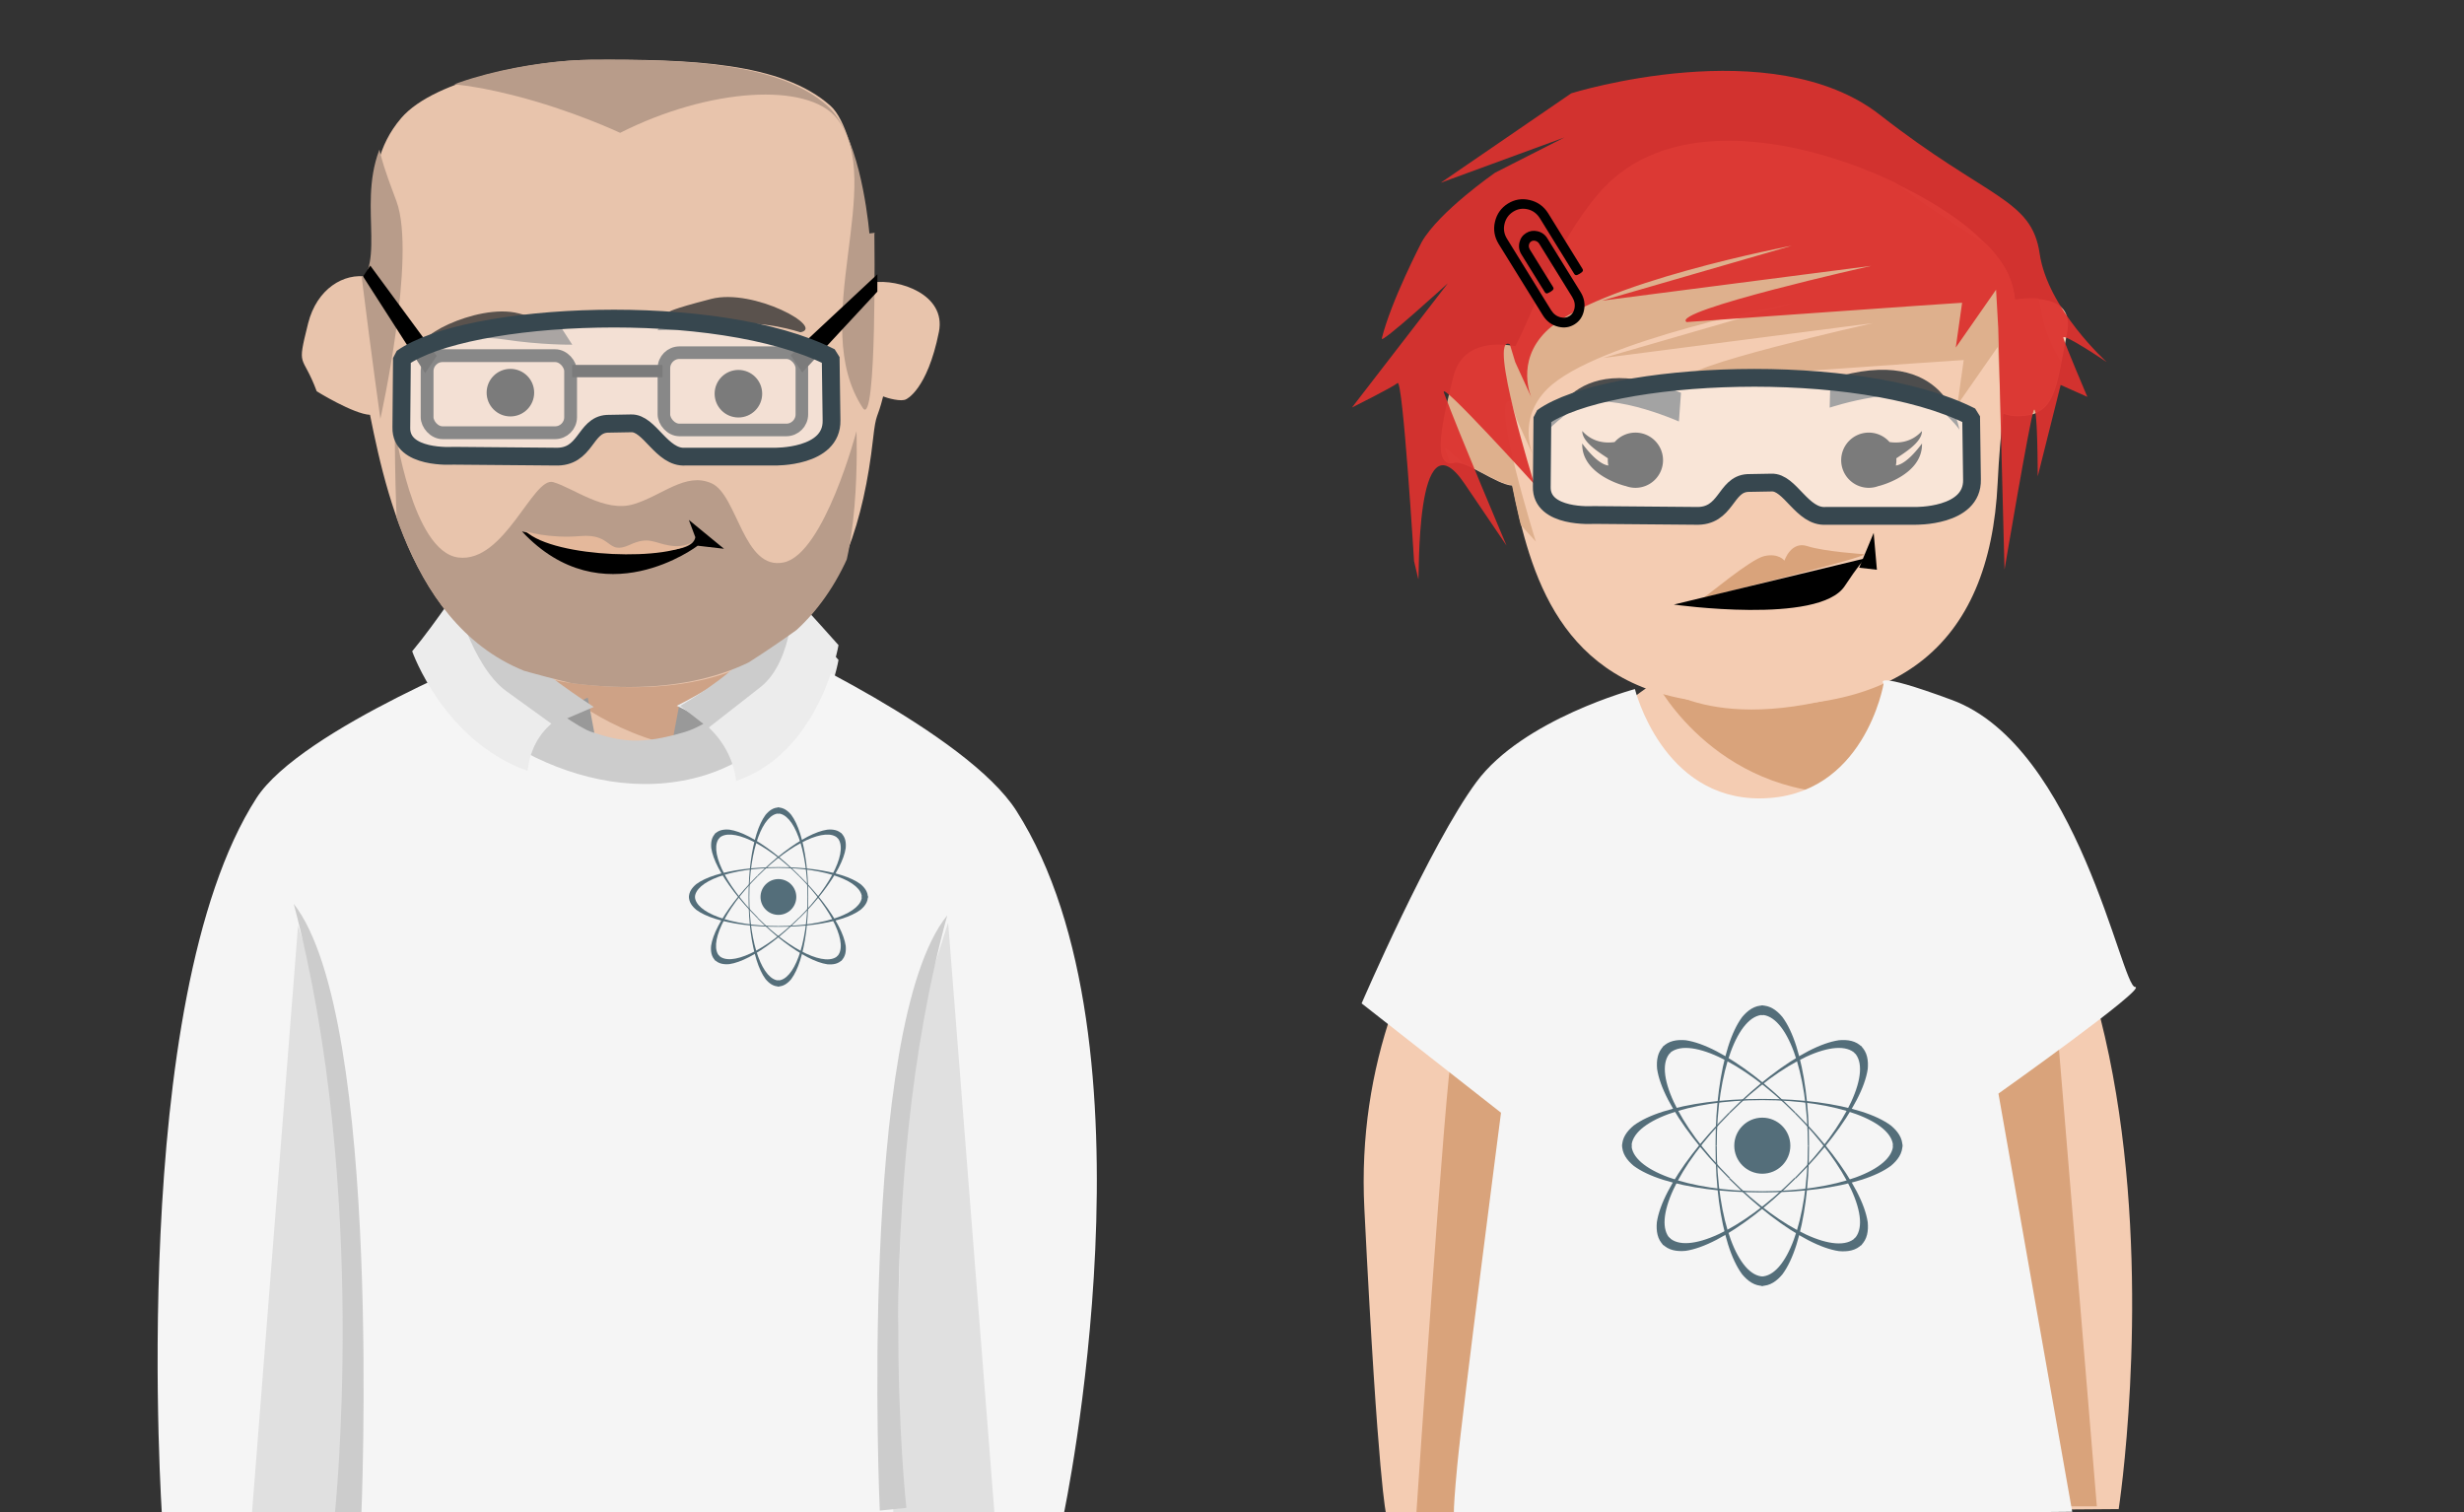 <?xml version="1.0" encoding="UTF-8" standalone="no"?>
<svg
   xmlns:dc="http://purl.org/dc/elements/1.1/"
   xmlns:cc="http://creativecommons.org/ns#"
   xmlns:rdf="http://www.w3.org/1999/02/22-rdf-syntax-ns#"
   xmlns:svg="http://www.w3.org/2000/svg"
   xmlns="http://www.w3.org/2000/svg"
   xmlns:xlink="http://www.w3.org/1999/xlink"
   version="1.1"
   id="svg4239"
   viewBox="0 0 1559.055 956.693"
   height="270mm"
   width="440mm">
  <rect x="0" y="0" width="1559.055" height="956.693" fill="#333333" stroke="none"/>
  <defs
     id="defs4241">
    <clipPath
       id="clipPath4432"
       clipPathUnits="userSpaceOnUse">
      <path
         style="color:#000000;clip-rule:nonzero;display:inline;overflow:visible;visibility:visible;opacity:1;isolation:auto;mix-blend-mode:normal;color-interpolation:sRGB;color-interpolation-filters:linearRGB;solid-color:#000000;solid-opacity:1;fill:#f4ccb2;fill-opacity:1;fill-rule:evenodd;stroke:none;stroke-width:8.2;stroke-linecap:round;stroke-linejoin:miter;stroke-miterlimit:4;stroke-dasharray:none;stroke-dashoffset:0;stroke-opacity:1;color-rendering:auto;image-rendering:auto;shape-rendering:auto;text-rendering:auto;enable-background:accumulate"
         d="m -826.561,-1500.281 c -36.169,0.238 -69.868,10.857 -93.439,38.357 -33.069,38.581 -54.152,71.819 -67.145,95.922 -16.404,-3.009 -49.311,-5.84 -55.332,18.242 -8.081,32.325 -8.082,68.689 8.08,64.648 8.715,-2.179 23.191,-1.993 34.785,-1.373 12.721,63.633 50.135,181.539 153.896,193.99 142.857,17.143 211.428,-40 217.143,-160 0.926,-19.44 2.454,-36.146 4.143,-50.746 3.081,1.244 6.488,1.967 10.258,1.967 28.284,0 28.284,-20.203 36.365,-60.609 5.192,-25.962 -19.63,-26.895 -38.049,-24.25 -1.624,-17.392 -9.421,-31.051 -29.859,-49.219 -33.75,-30 -111.797,-67.384 -180.846,-66.93 z"
         id="path4434" />
    </clipPath>
    <clipPath
       id="clipPath4511"
       clipPathUnits="userSpaceOnUse">
      <path
         style="color:#000000;clip-rule:nonzero;display:inline;overflow:visible;visibility:visible;opacity:1;isolation:auto;mix-blend-mode:normal;color-interpolation:sRGB;color-interpolation-filters:linearRGB;solid-color:#000000;solid-opacity:1;fill:#f4ccb2;fill-opacity:1;fill-rule:evenodd;stroke:none;stroke-width:8.2;stroke-linecap:round;stroke-linejoin:miter;stroke-miterlimit:4;stroke-dasharray:none;stroke-dashoffset:0;stroke-opacity:1;color-rendering:auto;image-rendering:auto;shape-rendering:auto;text-rendering:auto;enable-background:accumulate"
         d="m -826.561,-1500.281 c -36.169,0.238 -69.868,10.857 -93.439,38.357 -33.069,38.581 -48.152,87.819 -61.145,111.922 -16.404,-3.009 -39.311,-1.84 -45.332,22.242 -8.081,32.325 -16.082,66.689 0.08,62.648 8.715,-2.179 31.191,16.007 42.785,16.627 12.721,63.633 34.135,145.539 137.896,157.99 142.857,17.143 211.428,-40 217.143,-160 0.926,-19.44 2.454,-36.146 4.143,-50.746 3.081,1.244 6.488,1.967 10.258,1.967 28.284,0 28.284,-20.203 36.365,-60.609 5.192,-25.962 -19.63,-26.895 -38.049,-24.25 -1.624,-17.392 -9.421,-31.051 -29.859,-49.219 -33.75,-30 -111.797,-67.384 -180.846,-66.93 z"
         id="path4513" />
    </clipPath>
    <clipPath
       id="clipPath4804"
       clipPathUnits="userSpaceOnUse">
      <path
         style="color:#000000;clip-rule:nonzero;display:inline;overflow:visible;visibility:visible;opacity:1;isolation:auto;mix-blend-mode:normal;color-interpolation:sRGB;color-interpolation-filters:linearRGB;solid-color:#000000;solid-opacity:1;fill:#e8c4ac;fill-opacity:1;fill-rule:evenodd;stroke:none;stroke-width:8.2;stroke-linecap:round;stroke-linejoin:miter;stroke-miterlimit:4;stroke-dasharray:none;stroke-dashoffset:0;stroke-opacity:1;color-rendering:auto;image-rendering:auto;shape-rendering:auto;text-rendering:auto;enable-background:accumulate"
         d="m 623.86,-1514.139 c -36.169,0.238 -107.868,12.857 -131.439,40.357 -33.069,38.581 -10.152,85.819 -23.145,109.922 -16.404,-3.009 -35.312,8.16 -41.332,32.242 -8.081,32.325 -4.124,19.884 5.979,46.992 0,0 25.291,15.664 36.886,16.284 12.721,63.633 38.135,173.539 141.896,185.99 142.857,17.143 203.428,-62 209.143,-182 0.926,-19.44 2.454,-36.146 4.143,-50.746 3.081,1.244 6.488,1.967 10.258,1.967 28.284,0 28.284,-20.203 36.365,-60.609 5.192,-25.962 -35.63,-22.895 -54.049,-20.25 -1.624,-17.392 -8.592,-70.122 -29.031,-88.29 -33.75,-30 -96.625,-32.313 -165.674,-31.858 z"
         id="path4806" />
    </clipPath>
    <clipPath
       id="clipPath4812"
       clipPathUnits="userSpaceOnUse">
      <path
         style="color:#000000;clip-rule:nonzero;display:inline;overflow:visible;visibility:visible;opacity:1;isolation:auto;mix-blend-mode:normal;color-interpolation:sRGB;color-interpolation-filters:linearRGB;solid-color:#000000;solid-opacity:1;fill:#e8c4ac;fill-opacity:1;fill-rule:evenodd;stroke:none;stroke-width:8.2;stroke-linecap:round;stroke-linejoin:miter;stroke-miterlimit:4;stroke-dasharray:none;stroke-dashoffset:0;stroke-opacity:1;color-rendering:auto;image-rendering:auto;shape-rendering:auto;text-rendering:auto;enable-background:accumulate"
         d="m 623.86,-1514.139 c -36.169,0.238 -107.868,12.857 -131.439,40.357 -33.069,38.581 -10.152,85.819 -23.145,109.922 -16.404,-3.009 -35.312,8.16 -41.332,32.242 -8.081,32.325 -4.124,19.884 5.979,46.992 0,0 25.291,15.664 36.886,16.284 12.721,63.633 38.135,173.539 141.896,185.99 142.857,17.143 203.428,-62 209.143,-182 0.926,-19.44 2.454,-36.146 4.143,-50.746 3.081,1.244 6.488,1.967 10.258,1.967 28.284,0 28.284,-20.203 36.365,-60.609 5.192,-25.962 -35.63,-22.895 -54.049,-20.25 -1.624,-17.392 -8.592,-70.122 -29.031,-88.29 -33.75,-30 -96.625,-32.313 -165.674,-31.858 z"
         id="path4814" />
    </clipPath>
    <clipPath
       id="clipPath5052"
       clipPathUnits="userSpaceOnUse">
      <rect
         y="-1563.489"
         x="-1143.656"
         height="1054.637"
         width="634.533"
         id="rect5054"
         style="color:#000000;clip-rule:nonzero;display:inline;overflow:visible;visibility:visible;opacity:1;isolation:auto;mix-blend-mode:normal;color-interpolation:sRGB;color-interpolation-filters:linearRGB;solid-color:#000000;solid-opacity:1;fill:#2e2e2e;fill-opacity:1;fill-rule:evenodd;stroke:none;stroke-width:8.2;stroke-linecap:round;stroke-linejoin:miter;stroke-miterlimit:4;stroke-dasharray:none;stroke-dashoffset:0;stroke-opacity:1;color-rendering:auto;image-rendering:auto;shape-rendering:auto;text-rendering:auto;enable-background:accumulate" />
    </clipPath>
    <clipPath
       id="clipPath5062"
       clipPathUnits="userSpaceOnUse">
      <rect
         style="color:#000000;clip-rule:nonzero;display:inline;overflow:visible;visibility:visible;opacity:1;isolation:auto;mix-blend-mode:normal;color-interpolation:sRGB;color-interpolation-filters:linearRGB;solid-color:#000000;solid-opacity:1;fill:#2e2e2e;fill-opacity:1;fill-rule:evenodd;stroke:none;stroke-width:8.2;stroke-linecap:round;stroke-linejoin:miter;stroke-miterlimit:4;stroke-dasharray:none;stroke-dashoffset:0;stroke-opacity:1;color-rendering:auto;image-rendering:auto;shape-rendering:auto;text-rendering:auto;enable-background:accumulate"
         id="rect5064"
         width="660.789"
         height="1054.637"
         x="-408.473"
         y="-1563.489" />
    </clipPath>
    <clipPath
       id="clipPath5066"
       clipPathUnits="userSpaceOnUse">
      <rect
         y="-1563.489"
         x="304.829"
         height="1054.637"
         width="660.789"
         id="rect5068"
         style="color:#000000;clip-rule:nonzero;display:inline;overflow:visible;visibility:visible;opacity:1;isolation:auto;mix-blend-mode:normal;color-interpolation:sRGB;color-interpolation-filters:linearRGB;solid-color:#000000;solid-opacity:1;fill:#2e2e2e;fill-opacity:1;fill-rule:evenodd;stroke:none;stroke-width:8.2;stroke-linecap:round;stroke-linejoin:miter;stroke-miterlimit:4;stroke-dasharray:none;stroke-dashoffset:0;stroke-opacity:1;color-rendering:auto;image-rendering:auto;shape-rendering:auto;text-rendering:auto;enable-background:accumulate" />
    </clipPath>
    <clipPath
       id="clipPath4804-4"
       clipPathUnits="userSpaceOnUse">
      <path
         style="color:#000000;clip-rule:nonzero;display:inline;overflow:visible;visibility:visible;opacity:1;isolation:auto;mix-blend-mode:normal;color-interpolation:sRGB;color-interpolation-filters:linearRGB;solid-color:#000000;solid-opacity:1;fill:#e8c4ac;fill-opacity:1;fill-rule:evenodd;stroke:none;stroke-width:8.2;stroke-linecap:round;stroke-linejoin:miter;stroke-miterlimit:4;stroke-dasharray:none;stroke-dashoffset:0;stroke-opacity:1;color-rendering:auto;image-rendering:auto;shape-rendering:auto;text-rendering:auto;enable-background:accumulate"
         d="m 623.86,-1514.139 c -36.169,0.238 -107.868,12.857 -131.439,40.357 -33.069,38.581 -10.152,85.819 -23.145,109.922 -16.404,-3.009 -35.312,8.16 -41.332,32.242 -8.081,32.325 -4.124,19.884 5.979,46.992 0,0 25.291,15.664 36.886,16.284 12.721,63.633 38.135,173.539 141.896,185.99 142.857,17.143 203.428,-62 209.143,-182 0.926,-19.44 2.454,-36.146 4.143,-50.746 3.081,1.244 6.488,1.967 10.258,1.967 28.284,0 28.284,-20.203 36.365,-60.609 5.192,-25.962 -35.63,-22.895 -54.049,-20.25 -1.624,-17.392 -8.592,-70.122 -29.031,-88.29 -33.75,-30 -96.625,-32.313 -165.674,-31.858 z"
         id="path4806-6" />
    </clipPath>
    <clipPath
       id="clipPath4812-7"
       clipPathUnits="userSpaceOnUse">
      <path
         style="color:#000000;clip-rule:nonzero;display:inline;overflow:visible;visibility:visible;opacity:1;isolation:auto;mix-blend-mode:normal;color-interpolation:sRGB;color-interpolation-filters:linearRGB;solid-color:#000000;solid-opacity:1;fill:#e8c4ac;fill-opacity:1;fill-rule:evenodd;stroke:none;stroke-width:8.2;stroke-linecap:round;stroke-linejoin:miter;stroke-miterlimit:4;stroke-dasharray:none;stroke-dashoffset:0;stroke-opacity:1;color-rendering:auto;image-rendering:auto;shape-rendering:auto;text-rendering:auto;enable-background:accumulate"
         d="m 623.86,-1514.139 c -36.169,0.238 -107.868,12.857 -131.439,40.357 -33.069,38.581 -10.152,85.819 -23.145,109.922 -16.404,-3.009 -35.312,8.16 -41.332,32.242 -8.081,32.325 -4.124,19.884 5.979,46.992 0,0 25.291,15.664 36.886,16.284 12.721,63.633 38.135,173.539 141.896,185.99 142.857,17.143 203.428,-62 209.143,-182 0.926,-19.44 2.454,-36.146 4.143,-50.746 3.081,1.244 6.488,1.967 10.258,1.967 28.284,0 28.284,-20.203 36.365,-60.609 5.192,-25.962 -35.63,-22.895 -54.049,-20.25 -1.624,-17.392 -8.592,-70.122 -29.031,-88.29 -33.75,-30 -96.625,-32.313 -165.674,-31.858 z"
         id="path4814-4" />
    </clipPath>
    <clipPath
       id="clipPath4511-7"
       clipPathUnits="userSpaceOnUse">
      <path
         style="color:#000000;clip-rule:nonzero;display:inline;overflow:visible;visibility:visible;opacity:1;isolation:auto;mix-blend-mode:normal;color-interpolation:sRGB;color-interpolation-filters:linearRGB;solid-color:#000000;solid-opacity:1;fill:#f4ccb2;fill-opacity:1;fill-rule:evenodd;stroke:none;stroke-width:8.2;stroke-linecap:round;stroke-linejoin:miter;stroke-miterlimit:4;stroke-dasharray:none;stroke-dashoffset:0;stroke-opacity:1;color-rendering:auto;image-rendering:auto;shape-rendering:auto;text-rendering:auto;enable-background:accumulate"
         d="m -826.561,-1500.281 c -36.169,0.238 -69.868,10.857 -93.439,38.357 -33.069,38.581 -48.152,87.819 -61.145,111.922 -16.404,-3.009 -39.311,-1.84 -45.332,22.242 -8.081,32.325 -16.082,66.689 0.08,62.648 8.715,-2.179 31.191,16.007 42.785,16.627 12.721,63.633 34.135,145.539 137.896,157.99 142.857,17.143 211.428,-40 217.143,-160 0.926,-19.44 2.454,-36.146 4.143,-50.746 3.081,1.244 6.488,1.967 10.258,1.967 28.284,0 28.284,-20.203 36.365,-60.609 5.192,-25.962 -19.63,-26.895 -38.049,-24.25 -1.624,-17.392 -9.421,-31.051 -29.859,-49.219 -33.75,-30 -111.797,-67.384 -180.846,-66.93 z"
         id="path4513-6" />
    </clipPath>
    <clipPath
       id="clipPath6016"
       clipPathUnits="userSpaceOnUse">
      <rect
         style="color:#000000;clip-rule:nonzero;display:inline;overflow:visible;visibility:visible;opacity:1;isolation:auto;mix-blend-mode:normal;color-interpolation:sRGB;color-interpolation-filters:linearRGB;solid-color:#000000;solid-opacity:1;fill:#2e2e2e;fill-opacity:1;fill-rule:evenodd;stroke:none;stroke-width:8.2;stroke-linecap:round;stroke-linejoin:miter;stroke-miterlimit:4;stroke-dasharray:none;stroke-dashoffset:0;stroke-opacity:1;color-rendering:auto;image-rendering:auto;shape-rendering:auto;text-rendering:auto;enable-background:accumulate"
         id="rect6018"
         width="614"
         height="964"
         x="433.509"
         y="-1460.872" />
    </clipPath>
    <clipPath
       id="clipPath6091"
       clipPathUnits="userSpaceOnUse">
      <rect
         y="-1507.617"
         x="-345.356"
         height="1010"
         width="726"
         id="rect6093"
         style="color:#000000;clip-rule:nonzero;display:inline;overflow:visible;visibility:visible;opacity:1;isolation:auto;mix-blend-mode:normal;color-interpolation:sRGB;color-interpolation-filters:linearRGB;solid-color:#000000;solid-opacity:1;fill:#8d8d8d;fill-opacity:1;fill-rule:evenodd;stroke:none;stroke-width:1.125;stroke-linecap:round;stroke-linejoin:miter;stroke-miterlimit:4;stroke-dasharray:none;stroke-dashoffset:0;stroke-opacity:1;color-rendering:auto;image-rendering:auto;shape-rendering:auto;text-rendering:auto;enable-background:accumulate" />
    </clipPath>
    <clipPath
       id="clipPath6167"
       clipPathUnits="userSpaceOnUse">
      <rect
         y="-1494.88"
         x="-1083.699"
         height="998.435"
         width="715.592"
         id="rect6169"
         style="color:#000000;clip-rule:nonzero;display:inline;overflow:visible;visibility:visible;opacity:1;isolation:auto;mix-blend-mode:normal;color-interpolation:sRGB;color-interpolation-filters:linearRGB;solid-color:#000000;solid-opacity:1;fill:#f0f0f0;fill-opacity:1;fill-rule:evenodd;stroke:none;stroke-width:1.125;stroke-linecap:round;stroke-linejoin:miter;stroke-miterlimit:4;stroke-dasharray:none;stroke-dashoffset:0;stroke-opacity:1;color-rendering:auto;image-rendering:auto;shape-rendering:auto;text-rendering:auto;enable-background:accumulate" />
    </clipPath>
    <clipPath
       id="clipPath7205"
       clipPathUnits="userSpaceOnUse">
      <rect
         y="-247.535"
         x="-449.057"
         height="938"
         width="772"
         id="rect7207"
         style="color:#000000;clip-rule:nonzero;display:inline;overflow:visible;visibility:visible;opacity:1;isolation:auto;mix-blend-mode:normal;color-interpolation:sRGB;color-interpolation-filters:linearRGB;solid-color:#000000;solid-opacity:1;fill:#4c4c4c;fill-opacity:1;fill-rule:evenodd;stroke:none;stroke-width:1.125;stroke-linecap:round;stroke-linejoin:miter;stroke-miterlimit:4;stroke-dasharray:none;stroke-dashoffset:0;stroke-opacity:1;color-rendering:auto;image-rendering:auto;shape-rendering:auto;text-rendering:auto;enable-background:accumulate" />
    </clipPath>
    <clipPath
       id="clipPath4478"
       clipPathUnits="userSpaceOnUse">
      <rect
         y="-257.578"
         x="-1079.099"
         height="944.085"
         width="654.085"
         id="rect4480"
         style="color:#000000;clip-rule:nonzero;display:inline;overflow:visible;visibility:visible;opacity:0.891;isolation:auto;mix-blend-mode:normal;color-interpolation:sRGB;color-interpolation-filters:linearRGB;solid-color:#000000;solid-opacity:1;fill:#ff0000;fill-opacity:1;fill-rule:evenodd;stroke:#00ffff;stroke-width:1.04;stroke-linecap:round;stroke-linejoin:miter;stroke-miterlimit:4;stroke-dasharray:none;stroke-dashoffset:0;stroke-opacity:1;color-rendering:auto;image-rendering:auto;shape-rendering:auto;text-rendering:auto;enable-background:accumulate" />
    </clipPath>
    <clipPath
       id="clipPath4812-5"
       clipPathUnits="userSpaceOnUse">
      <path
         style="color:#000000;clip-rule:nonzero;display:inline;overflow:visible;visibility:visible;opacity:1;isolation:auto;mix-blend-mode:normal;color-interpolation:sRGB;color-interpolation-filters:linearRGB;solid-color:#000000;solid-opacity:1;fill:#e8c4ac;fill-opacity:1;fill-rule:evenodd;stroke:none;stroke-width:8.2;stroke-linecap:round;stroke-linejoin:miter;stroke-miterlimit:4;stroke-dasharray:none;stroke-dashoffset:0;stroke-opacity:1;color-rendering:auto;image-rendering:auto;shape-rendering:auto;text-rendering:auto;enable-background:accumulate"
         d="m 623.86,-1514.139 c -36.169,0.238 -107.868,12.857 -131.439,40.357 -33.069,38.581 -10.152,85.819 -23.145,109.922 -16.404,-3.009 -35.312,8.16 -41.332,32.242 -8.081,32.325 -4.124,19.884 5.979,46.992 0,0 25.291,15.664 36.886,16.284 12.721,63.633 38.135,173.539 141.896,185.99 142.857,17.143 203.428,-62 209.143,-182 0.926,-19.44 2.454,-36.146 4.143,-50.746 3.081,1.244 6.488,1.967 10.258,1.967 28.284,0 28.284,-20.203 36.365,-60.609 5.192,-25.962 -35.63,-22.895 -54.049,-20.25 -1.624,-17.392 -8.592,-70.122 -29.031,-88.29 -33.75,-30 -96.625,-32.313 -165.674,-31.858 z"
         id="path4814-2" />
    </clipPath>
    <clipPath
       id="clipPath4804-9"
       clipPathUnits="userSpaceOnUse">
      <path
         style="color:#000000;clip-rule:nonzero;display:inline;overflow:visible;visibility:visible;opacity:1;isolation:auto;mix-blend-mode:normal;color-interpolation:sRGB;color-interpolation-filters:linearRGB;solid-color:#000000;solid-opacity:1;fill:#e8c4ac;fill-opacity:1;fill-rule:evenodd;stroke:none;stroke-width:8.2;stroke-linecap:round;stroke-linejoin:miter;stroke-miterlimit:4;stroke-dasharray:none;stroke-dashoffset:0;stroke-opacity:1;color-rendering:auto;image-rendering:auto;shape-rendering:auto;text-rendering:auto;enable-background:accumulate"
         d="m 623.86,-1514.139 c -36.169,0.238 -107.868,12.857 -131.439,40.357 -33.069,38.581 -10.152,85.819 -23.145,109.922 -16.404,-3.009 -35.312,8.16 -41.332,32.242 -8.081,32.325 -4.124,19.884 5.979,46.992 0,0 25.291,15.664 36.886,16.284 12.721,63.633 38.135,173.539 141.896,185.99 142.857,17.143 203.428,-62 209.143,-182 0.926,-19.44 2.454,-36.146 4.143,-50.746 3.081,1.244 6.488,1.967 10.258,1.967 28.284,0 28.284,-20.203 36.365,-60.609 5.192,-25.962 -35.63,-22.895 -54.049,-20.25 -1.624,-17.392 -8.592,-70.122 -29.031,-88.29 -33.75,-30 -96.625,-32.313 -165.674,-31.858 z"
         id="path4806-3" />
    </clipPath>
    <filter
       id="filter5725"
       height="1.5"
       y="-0.25"
       width="1.5"
       x="-0.25"
       style="color-interpolation-filters:sRGB">
      <feFlood
         id="feFlood5727"
         result="result13"
         flood-opacity="0.5"
         flood-color="rgb(193,255,255)" />
      <feTurbulence
         id="feTurbulence5729"
         seed="0"
         result="result7"
         type="fractalNoise"
         numOctaves="2"
         baseFrequency="0.015" />
      <feComposite
         k1="0"
         id="feComposite5731"
         k3="1"
         k2="0.5"
         in2="SourceGraphic"
         result="result6"
         operator="arithmetic"
         in="result7"
         k4="0" />
      <feGaussianBlur
         id="feGaussianBlur5733"
         in="result6"
         result="result11"
         stdDeviation="1.5" />
      <feDisplacementMap
         id="feDisplacementMap5735"
         in2="result11"
         in="result7"
         xChannelSelector="A"
         yChannelSelector="G"
         scale="62"
         result="result4" />
      <feComposite
         id="feComposite5737"
         in2="result4"
         result="result2"
         operator="in"
         in="SourceGraphic" />
      <feSpecularLighting
         id="feSpecularLighting5739"
         specularExponent="5"
         surfaceScale="15"
         result="result12"
         lighting-color="#f5e6c3">
        <feDistantLight
           id="feDistantLight5741"
           elevation="35"
           azimuth="225" />
      </feSpecularLighting>
      <feMerge
         id="feMerge5743"
         result="result14">
        <feMergeNode
           id="feMergeNode5745"
           in="result13" />
        <feMergeNode
           id="feMergeNode5747"
           in="result12" />
      </feMerge>
      <feComposite
         id="feComposite5749"
         in="result14"
         operator="in"
         in2="SourceGraphic" />
    </filter>
    <clipPath
       id="clipPath5066-3"
       clipPathUnits="userSpaceOnUse">
      <rect
         y="-1563.489"
         x="304.829"
         height="1054.637"
         width="660.789"
         id="rect5068-6"
         style="color:#000000;clip-rule:nonzero;display:inline;overflow:visible;visibility:visible;opacity:1;isolation:auto;mix-blend-mode:normal;color-interpolation:sRGB;color-interpolation-filters:linearRGB;solid-color:#000000;solid-opacity:1;fill:#2e2e2e;fill-opacity:1;fill-rule:evenodd;stroke:none;stroke-width:8.2;stroke-linecap:round;stroke-linejoin:miter;stroke-miterlimit:4;stroke-dasharray:none;stroke-dashoffset:0;stroke-opacity:1;color-rendering:auto;image-rendering:auto;shape-rendering:auto;text-rendering:auto;enable-background:accumulate" />
    </clipPath>
    <clipPath
       id="clipPath4812-75"
       clipPathUnits="userSpaceOnUse">
      <path
         style="color:#000000;clip-rule:nonzero;display:inline;overflow:visible;visibility:visible;opacity:1;isolation:auto;mix-blend-mode:normal;color-interpolation:sRGB;color-interpolation-filters:linearRGB;solid-color:#000000;solid-opacity:1;fill:#e8c4ac;fill-opacity:1;fill-rule:evenodd;stroke:none;stroke-width:8.2;stroke-linecap:round;stroke-linejoin:miter;stroke-miterlimit:4;stroke-dasharray:none;stroke-dashoffset:0;stroke-opacity:1;color-rendering:auto;image-rendering:auto;shape-rendering:auto;text-rendering:auto;enable-background:accumulate"
         d="m 623.86,-1514.139 c -36.169,0.238 -107.868,12.857 -131.439,40.357 -33.069,38.581 -10.152,85.819 -23.145,109.922 -16.404,-3.009 -35.312,8.16 -41.332,32.242 -8.081,32.325 -4.124,19.884 5.979,46.992 0,0 25.291,15.664 36.886,16.284 12.721,63.633 38.135,173.539 141.896,185.99 142.857,17.143 203.428,-62 209.143,-182 0.926,-19.44 2.454,-36.146 4.143,-50.746 3.081,1.244 6.488,1.967 10.258,1.967 28.284,0 28.284,-20.203 36.365,-60.609 5.192,-25.962 -35.63,-22.895 -54.049,-20.25 -1.624,-17.392 -8.592,-70.122 -29.031,-88.29 -33.75,-30 -96.625,-32.313 -165.674,-31.858 z"
         id="path4814-3" />
    </clipPath>
    <clipPath
       id="clipPath4804-5"
       clipPathUnits="userSpaceOnUse">
      <path
         style="color:#000000;clip-rule:nonzero;display:inline;overflow:visible;visibility:visible;opacity:1;isolation:auto;mix-blend-mode:normal;color-interpolation:sRGB;color-interpolation-filters:linearRGB;solid-color:#000000;solid-opacity:1;fill:#e8c4ac;fill-opacity:1;fill-rule:evenodd;stroke:none;stroke-width:8.2;stroke-linecap:round;stroke-linejoin:miter;stroke-miterlimit:4;stroke-dasharray:none;stroke-dashoffset:0;stroke-opacity:1;color-rendering:auto;image-rendering:auto;shape-rendering:auto;text-rendering:auto;enable-background:accumulate"
         d="m 623.86,-1514.139 c -36.169,0.238 -107.868,12.857 -131.439,40.357 -33.069,38.581 -10.152,85.819 -23.145,109.922 -16.404,-3.009 -35.312,8.16 -41.332,32.242 -8.081,32.325 -4.124,19.884 5.979,46.992 0,0 25.291,15.664 36.886,16.284 12.721,63.633 38.135,173.539 141.896,185.99 142.857,17.143 203.428,-62 209.143,-182 0.926,-19.44 2.454,-36.146 4.143,-50.746 3.081,1.244 6.488,1.967 10.258,1.967 28.284,0 28.284,-20.203 36.365,-60.609 5.192,-25.962 -35.63,-22.895 -54.049,-20.25 -1.624,-17.392 -8.592,-70.122 -29.031,-88.29 -33.75,-30 -96.625,-32.313 -165.674,-31.858 z"
         id="path4806-62" />
    </clipPath>
    <clipPath
       clipPathUnits="userSpaceOnUse"
       id="clipPath4432-7">
      <path
         id="path4434-5"
         d="m -826.561,-1500.281 c -36.169,0.238 -69.868,10.857 -93.439,38.357 -33.069,38.581 -54.152,71.819 -67.145,95.922 -16.404,-3.009 -49.311,-5.84 -55.332,18.242 -8.081,32.325 -8.082,68.689 8.08,64.648 8.715,-2.179 23.191,-1.993 34.785,-1.373 12.721,63.633 50.135,181.539 153.896,193.99 142.857,17.143 211.428,-40 217.143,-160 0.926,-19.44 2.454,-36.146 4.143,-50.746 3.081,1.244 6.488,1.967 10.258,1.967 28.284,0 28.284,-20.203 36.365,-60.609 5.192,-25.962 -19.63,-26.895 -38.049,-24.25 -1.624,-17.392 -9.421,-31.051 -29.859,-49.219 -33.75,-30 -111.797,-67.384 -180.846,-66.93 z"
         style="color:#000000;clip-rule:nonzero;display:inline;overflow:visible;visibility:visible;opacity:1;isolation:auto;mix-blend-mode:normal;color-interpolation:sRGB;color-interpolation-filters:linearRGB;solid-color:#000000;solid-opacity:1;fill:#f4ccb2;fill-opacity:1;fill-rule:evenodd;stroke:none;stroke-width:8.2;stroke-linecap:round;stroke-linejoin:miter;stroke-miterlimit:4;stroke-dasharray:none;stroke-dashoffset:0;stroke-opacity:1;color-rendering:auto;image-rendering:auto;shape-rendering:auto;text-rendering:auto;enable-background:accumulate" />
    </clipPath>
    <clipPath
       clipPathUnits="userSpaceOnUse"
       id="clipPath4511-3">
      <path
         id="path4513-5"
         d="m -826.561,-1500.281 c -36.169,0.238 -69.868,10.857 -93.439,38.357 -33.069,38.581 -48.152,87.819 -61.145,111.922 -16.404,-3.009 -39.311,-1.84 -45.332,22.242 -8.081,32.325 -16.082,66.689 0.08,62.648 8.715,-2.179 31.191,16.007 42.785,16.627 12.721,63.633 34.135,145.539 137.896,157.99 142.857,17.143 211.428,-40 217.143,-160 0.926,-19.44 2.454,-36.146 4.143,-50.746 3.081,1.244 6.488,1.967 10.258,1.967 28.284,0 28.284,-20.203 36.365,-60.609 5.192,-25.962 -19.63,-26.895 -38.049,-24.25 -1.624,-17.392 -9.421,-31.051 -29.859,-49.219 -33.75,-30 -111.797,-67.384 -180.846,-66.93 z"
         style="color:#000000;clip-rule:nonzero;display:inline;overflow:visible;visibility:visible;opacity:1;isolation:auto;mix-blend-mode:normal;color-interpolation:sRGB;color-interpolation-filters:linearRGB;solid-color:#000000;solid-opacity:1;fill:#f4ccb2;fill-opacity:1;fill-rule:evenodd;stroke:none;stroke-width:8.2;stroke-linecap:round;stroke-linejoin:miter;stroke-miterlimit:4;stroke-dasharray:none;stroke-dashoffset:0;stroke-opacity:1;color-rendering:auto;image-rendering:auto;shape-rendering:auto;text-rendering:auto;enable-background:accumulate" />
    </clipPath>
    <clipPath
       clipPathUnits="userSpaceOnUse"
       id="clipPath4804-6">
      <path
         id="path4806-2"
         d="m 623.86,-1514.139 c -36.169,0.238 -107.868,12.857 -131.439,40.357 -33.069,38.581 -10.152,85.819 -23.145,109.922 -16.404,-3.009 -35.312,8.16 -41.332,32.242 -8.081,32.325 -4.124,19.884 5.979,46.992 0,0 25.291,15.664 36.886,16.284 12.721,63.633 38.135,173.539 141.896,185.99 142.857,17.143 203.428,-62 209.143,-182 0.926,-19.44 2.454,-36.146 4.143,-50.746 3.081,1.244 6.488,1.967 10.258,1.967 28.284,0 28.284,-20.203 36.365,-60.609 5.192,-25.962 -35.63,-22.895 -54.049,-20.25 -1.624,-17.392 -8.592,-70.122 -29.031,-88.29 -33.75,-30 -96.625,-32.313 -165.674,-31.858 z"
         style="color:#000000;clip-rule:nonzero;display:inline;overflow:visible;visibility:visible;opacity:1;isolation:auto;mix-blend-mode:normal;color-interpolation:sRGB;color-interpolation-filters:linearRGB;solid-color:#000000;solid-opacity:1;fill:#e8c4ac;fill-opacity:1;fill-rule:evenodd;stroke:none;stroke-width:8.2;stroke-linecap:round;stroke-linejoin:miter;stroke-miterlimit:4;stroke-dasharray:none;stroke-dashoffset:0;stroke-opacity:1;color-rendering:auto;image-rendering:auto;shape-rendering:auto;text-rendering:auto;enable-background:accumulate" />
    </clipPath>
    <clipPath
       clipPathUnits="userSpaceOnUse"
       id="clipPath4812-9">
      <path
         id="path4814-1"
         d="m 623.86,-1514.139 c -36.169,0.238 -107.868,12.857 -131.439,40.357 -33.069,38.581 -10.152,85.819 -23.145,109.922 -16.404,-3.009 -35.312,8.16 -41.332,32.242 -8.081,32.325 -4.124,19.884 5.979,46.992 0,0 25.291,15.664 36.886,16.284 12.721,63.633 38.135,173.539 141.896,185.99 142.857,17.143 203.428,-62 209.143,-182 0.926,-19.44 2.454,-36.146 4.143,-50.746 3.081,1.244 6.488,1.967 10.258,1.967 28.284,0 28.284,-20.203 36.365,-60.609 5.192,-25.962 -35.63,-22.895 -54.049,-20.25 -1.624,-17.392 -8.592,-70.122 -29.031,-88.29 -33.75,-30 -96.625,-32.313 -165.674,-31.858 z"
         style="color:#000000;clip-rule:nonzero;display:inline;overflow:visible;visibility:visible;opacity:1;isolation:auto;mix-blend-mode:normal;color-interpolation:sRGB;color-interpolation-filters:linearRGB;solid-color:#000000;solid-opacity:1;fill:#e8c4ac;fill-opacity:1;fill-rule:evenodd;stroke:none;stroke-width:8.2;stroke-linecap:round;stroke-linejoin:miter;stroke-miterlimit:4;stroke-dasharray:none;stroke-dashoffset:0;stroke-opacity:1;color-rendering:auto;image-rendering:auto;shape-rendering:auto;text-rendering:auto;enable-background:accumulate" />
    </clipPath>
    <clipPath
       clipPathUnits="userSpaceOnUse"
       id="clipPath5052-2">
      <rect
         style="color:#000000;clip-rule:nonzero;display:inline;overflow:visible;visibility:visible;opacity:1;isolation:auto;mix-blend-mode:normal;color-interpolation:sRGB;color-interpolation-filters:linearRGB;solid-color:#000000;solid-opacity:1;fill:#2e2e2e;fill-opacity:1;fill-rule:evenodd;stroke:none;stroke-width:8.2;stroke-linecap:round;stroke-linejoin:miter;stroke-miterlimit:4;stroke-dasharray:none;stroke-dashoffset:0;stroke-opacity:1;color-rendering:auto;image-rendering:auto;shape-rendering:auto;text-rendering:auto;enable-background:accumulate"
         id="rect5054-7"
         width="634.533"
         height="1054.637"
         x="-1143.656"
         y="-1563.489" />
    </clipPath>
    <clipPath
       clipPathUnits="userSpaceOnUse"
       id="clipPath5062-0">
      <rect
         y="-1563.489"
         x="-408.473"
         height="1054.637"
         width="660.789"
         id="rect5064-9"
         style="color:#000000;clip-rule:nonzero;display:inline;overflow:visible;visibility:visible;opacity:1;isolation:auto;mix-blend-mode:normal;color-interpolation:sRGB;color-interpolation-filters:linearRGB;solid-color:#000000;solid-opacity:1;fill:#2e2e2e;fill-opacity:1;fill-rule:evenodd;stroke:none;stroke-width:8.2;stroke-linecap:round;stroke-linejoin:miter;stroke-miterlimit:4;stroke-dasharray:none;stroke-dashoffset:0;stroke-opacity:1;color-rendering:auto;image-rendering:auto;shape-rendering:auto;text-rendering:auto;enable-background:accumulate" />
    </clipPath>
    <clipPath
       clipPathUnits="userSpaceOnUse"
       id="clipPath5066-36">
      <rect
         style="color:#000000;clip-rule:nonzero;display:inline;overflow:visible;visibility:visible;opacity:1;isolation:auto;mix-blend-mode:normal;color-interpolation:sRGB;color-interpolation-filters:linearRGB;solid-color:#000000;solid-opacity:1;fill:#2e2e2e;fill-opacity:1;fill-rule:evenodd;stroke:none;stroke-width:8.2;stroke-linecap:round;stroke-linejoin:miter;stroke-miterlimit:4;stroke-dasharray:none;stroke-dashoffset:0;stroke-opacity:1;color-rendering:auto;image-rendering:auto;shape-rendering:auto;text-rendering:auto;enable-background:accumulate"
         id="rect5068-0"
         width="660.789"
         height="1054.637"
         x="304.829"
         y="-1563.489" />
    </clipPath>
    <linearGradient
       id="linearGradient3141">
      <stop
         style="stop-color:#004191;stop-opacity:1;"
         offset="0"
         id="stop3143" />
      <stop
         style="stop-color:#000000;stop-opacity:0;"
         offset="1"
         id="stop3145" />
    </linearGradient>
    <clipPath
       clipPathUnits="userSpaceOnUse"
       id="clipPath4432-0">
      <path
         id="path4434-6"
         d="m -826.561,-1500.281 c -36.169,0.238 -69.868,10.857 -93.439,38.357 -33.069,38.581 -54.152,71.819 -67.145,95.922 -16.404,-3.009 -49.311,-5.84 -55.332,18.242 -8.081,32.325 -8.082,68.689 8.08,64.648 8.715,-2.179 23.191,-1.993 34.785,-1.373 12.721,63.633 50.135,181.539 153.896,193.99 142.857,17.143 211.428,-40 217.143,-160 0.926,-19.44 2.454,-36.146 4.143,-50.746 3.081,1.244 6.488,1.967 10.258,1.967 28.284,0 28.284,-20.203 36.365,-60.609 5.192,-25.962 -19.63,-26.895 -38.049,-24.25 -1.624,-17.392 -9.421,-31.051 -29.859,-49.219 -33.75,-30 -111.797,-67.384 -180.846,-66.93 z"
         style="color:#000000;clip-rule:nonzero;display:inline;overflow:visible;visibility:visible;opacity:1;isolation:auto;mix-blend-mode:normal;color-interpolation:sRGB;color-interpolation-filters:linearRGB;solid-color:#000000;solid-opacity:1;fill:#f4ccb2;fill-opacity:1;fill-rule:evenodd;stroke:none;stroke-width:8.2;stroke-linecap:round;stroke-linejoin:miter;stroke-miterlimit:4;stroke-dasharray:none;stroke-dashoffset:0;stroke-opacity:1;color-rendering:auto;image-rendering:auto;shape-rendering:auto;text-rendering:auto;enable-background:accumulate" />
    </clipPath>
    <clipPath
       clipPathUnits="userSpaceOnUse"
       id="clipPath4511-2">
      <path
         id="path4513-61"
         d="m -826.561,-1500.281 c -36.169,0.238 -69.868,10.857 -93.439,38.357 -33.069,38.581 -48.152,87.819 -61.145,111.922 -16.404,-3.009 -39.311,-1.84 -45.332,22.242 -8.081,32.325 -16.082,66.689 0.08,62.648 8.715,-2.179 31.191,16.007 42.785,16.627 12.721,63.633 34.135,145.539 137.896,157.99 142.857,17.143 211.428,-40 217.143,-160 0.926,-19.44 2.454,-36.146 4.143,-50.746 3.081,1.244 6.488,1.967 10.258,1.967 28.284,0 28.284,-20.203 36.365,-60.609 5.192,-25.962 -19.63,-26.895 -38.049,-24.25 -1.624,-17.392 -9.421,-31.051 -29.859,-49.219 -33.75,-30 -111.797,-67.384 -180.846,-66.93 z"
         style="color:#000000;clip-rule:nonzero;display:inline;overflow:visible;visibility:visible;opacity:1;isolation:auto;mix-blend-mode:normal;color-interpolation:sRGB;color-interpolation-filters:linearRGB;solid-color:#000000;solid-opacity:1;fill:#f4ccb2;fill-opacity:1;fill-rule:evenodd;stroke:none;stroke-width:8.2;stroke-linecap:round;stroke-linejoin:miter;stroke-miterlimit:4;stroke-dasharray:none;stroke-dashoffset:0;stroke-opacity:1;color-rendering:auto;image-rendering:auto;shape-rendering:auto;text-rendering:auto;enable-background:accumulate" />
    </clipPath>
    <clipPath
       clipPathUnits="userSpaceOnUse"
       id="clipPath4804-8">
      <path
         id="path4806-7"
         d="m 623.86,-1514.139 c -36.169,0.238 -107.868,12.857 -131.439,40.357 -33.069,38.581 -10.152,85.819 -23.145,109.922 -16.404,-3.009 -35.312,8.16 -41.332,32.242 -8.081,32.325 -4.124,19.884 5.979,46.992 0,0 25.291,15.664 36.886,16.284 12.721,63.633 38.135,173.539 141.896,185.99 142.857,17.143 203.428,-62 209.143,-182 0.926,-19.44 2.454,-36.146 4.143,-50.746 3.081,1.244 6.488,1.967 10.258,1.967 28.284,0 28.284,-20.203 36.365,-60.609 5.192,-25.962 -35.63,-22.895 -54.049,-20.25 -1.624,-17.392 -8.592,-70.122 -29.031,-88.29 -33.75,-30 -96.625,-32.313 -165.674,-31.858 z"
         style="color:#000000;clip-rule:nonzero;display:inline;overflow:visible;visibility:visible;opacity:1;isolation:auto;mix-blend-mode:normal;color-interpolation:sRGB;color-interpolation-filters:linearRGB;solid-color:#000000;solid-opacity:1;fill:#e8c4ac;fill-opacity:1;fill-rule:evenodd;stroke:none;stroke-width:8.2;stroke-linecap:round;stroke-linejoin:miter;stroke-miterlimit:4;stroke-dasharray:none;stroke-dashoffset:0;stroke-opacity:1;color-rendering:auto;image-rendering:auto;shape-rendering:auto;text-rendering:auto;enable-background:accumulate" />
    </clipPath>
    <clipPath
       clipPathUnits="userSpaceOnUse"
       id="clipPath4812-92">
      <path
         id="path4814-0"
         d="m 623.86,-1514.139 c -36.169,0.238 -107.868,12.857 -131.439,40.357 -33.069,38.581 -10.152,85.819 -23.145,109.922 -16.404,-3.009 -35.312,8.16 -41.332,32.242 -8.081,32.325 -4.124,19.884 5.979,46.992 0,0 25.291,15.664 36.886,16.284 12.721,63.633 38.135,173.539 141.896,185.99 142.857,17.143 203.428,-62 209.143,-182 0.926,-19.44 2.454,-36.146 4.143,-50.746 3.081,1.244 6.488,1.967 10.258,1.967 28.284,0 28.284,-20.203 36.365,-60.609 5.192,-25.962 -35.63,-22.895 -54.049,-20.25 -1.624,-17.392 -8.592,-70.122 -29.031,-88.29 -33.75,-30 -96.625,-32.313 -165.674,-31.858 z"
         style="color:#000000;clip-rule:nonzero;display:inline;overflow:visible;visibility:visible;opacity:1;isolation:auto;mix-blend-mode:normal;color-interpolation:sRGB;color-interpolation-filters:linearRGB;solid-color:#000000;solid-opacity:1;fill:#e8c4ac;fill-opacity:1;fill-rule:evenodd;stroke:none;stroke-width:8.2;stroke-linecap:round;stroke-linejoin:miter;stroke-miterlimit:4;stroke-dasharray:none;stroke-dashoffset:0;stroke-opacity:1;color-rendering:auto;image-rendering:auto;shape-rendering:auto;text-rendering:auto;enable-background:accumulate" />
    </clipPath>
    <clipPath
       clipPathUnits="userSpaceOnUse"
       id="clipPath5052-23">
      <rect
         style="color:#000000;clip-rule:nonzero;display:inline;overflow:visible;visibility:visible;opacity:1;isolation:auto;mix-blend-mode:normal;color-interpolation:sRGB;color-interpolation-filters:linearRGB;solid-color:#000000;solid-opacity:1;fill:#2e2e2e;fill-opacity:1;fill-rule:evenodd;stroke:none;stroke-width:8.2;stroke-linecap:round;stroke-linejoin:miter;stroke-miterlimit:4;stroke-dasharray:none;stroke-dashoffset:0;stroke-opacity:1;color-rendering:auto;image-rendering:auto;shape-rendering:auto;text-rendering:auto;enable-background:accumulate"
         id="rect5054-75"
         width="634.533"
         height="1054.637"
         x="-1143.656"
         y="-1563.489" />
    </clipPath>
    <clipPath
       clipPathUnits="userSpaceOnUse"
       id="clipPath5062-9">
      <rect
         y="-1563.489"
         x="-408.473"
         height="1054.637"
         width="660.789"
         id="rect5064-2"
         style="color:#000000;clip-rule:nonzero;display:inline;overflow:visible;visibility:visible;opacity:1;isolation:auto;mix-blend-mode:normal;color-interpolation:sRGB;color-interpolation-filters:linearRGB;solid-color:#000000;solid-opacity:1;fill:#2e2e2e;fill-opacity:1;fill-rule:evenodd;stroke:none;stroke-width:8.2;stroke-linecap:round;stroke-linejoin:miter;stroke-miterlimit:4;stroke-dasharray:none;stroke-dashoffset:0;stroke-opacity:1;color-rendering:auto;image-rendering:auto;shape-rendering:auto;text-rendering:auto;enable-background:accumulate" />
    </clipPath>
    <clipPath
       clipPathUnits="userSpaceOnUse"
       id="clipPath5066-2">
      <rect
         style="color:#000000;clip-rule:nonzero;display:inline;overflow:visible;visibility:visible;opacity:1;isolation:auto;mix-blend-mode:normal;color-interpolation:sRGB;color-interpolation-filters:linearRGB;solid-color:#000000;solid-opacity:1;fill:#2e2e2e;fill-opacity:1;fill-rule:evenodd;stroke:none;stroke-width:8.2;stroke-linecap:round;stroke-linejoin:miter;stroke-miterlimit:4;stroke-dasharray:none;stroke-dashoffset:0;stroke-opacity:1;color-rendering:auto;image-rendering:auto;shape-rendering:auto;text-rendering:auto;enable-background:accumulate"
         id="rect5068-8"
         width="660.789"
         height="1054.637"
         x="304.829"
         y="-1563.489" />
    </clipPath>
  </defs>
  <g
     transform="translate(-349.443,1453.565)"
     id="layer1">
    <g
       id="layer1-3"
       transform="translate(2207.002,58.016)">
      <path
         style="color:#000000;clip-rule:nonzero;display:inline;overflow:visible;visibility:visible;opacity:1;isolation:auto;mix-blend-mode:normal;color-interpolation:sRGB;color-interpolation-filters:linearRGB;solid-color:#000000;solid-opacity:1;fill:#f4ccb2;fill-opacity:1;fill-rule:evenodd;stroke:none;stroke-width:7.09;stroke-linecap:round;stroke-linejoin:miter;stroke-miterlimit:4;stroke-dasharray:none;stroke-dashoffset:0;stroke-opacity:1;color-rendering:auto;image-rendering:auto;shape-rendering:auto;text-rendering:auto;enable-background:accumulate"
         d="m -788.496,-1094.639 c -77.821,48.422 -214.844,165.969 -205.792,347.599 8.755,175.675 13.835,193.687 13.835,193.687 l 463.465,-3.459 c 0,0 76.091,-492.864 -226.544,-529.18 -144.23,-17.308 -44.963,-8.647 -44.963,-8.647 z"
         id="path4422" />
      <path
         style="color:#000000;clip-rule:nonzero;display:inline;overflow:visible;visibility:visible;opacity:1;isolation:auto;mix-blend-mode:normal;color-interpolation:sRGB;color-interpolation-filters:linearRGB;solid-color:#000000;solid-opacity:1;fill:#d9a37b;fill-opacity:1;fill-rule:evenodd;stroke:none;stroke-width:7.09;stroke-linecap:round;stroke-linejoin:miter;stroke-miterlimit:4;stroke-dasharray:none;stroke-dashoffset:0;stroke-opacity:1;color-rendering:auto;image-rendering:auto;shape-rendering:auto;text-rendering:auto;enable-background:accumulate"
         d="m -809.248,-1079.075 c 0,0 41.504,38.045 146.995,-1.73 0,0 18.082,72.709 -13.835,70.903 -93.385,6.917 -133.16,-69.174 -133.16,-69.174 z"
         id="path4426" />
      <path
         style="color:#000000;clip-rule:nonzero;display:inline;overflow:visible;visibility:visible;opacity:1;isolation:auto;mix-blend-mode:normal;color-interpolation:sRGB;color-interpolation-filters:linearRGB;solid-color:#000000;solid-opacity:1;fill:#f4ccb2;fill-opacity:1;fill-rule:evenodd;stroke:none;stroke-width:7.09;stroke-linecap:round;stroke-linejoin:miter;stroke-miterlimit:4;stroke-dasharray:none;stroke-dashoffset:0;stroke-opacity:1;color-rendering:auto;image-rendering:auto;shape-rendering:auto;text-rendering:auto;enable-background:accumulate"
         d="m -764.769,-1422.042 c -31.274,0.206 -60.413,9.388 -80.795,33.167 -28.594,33.36 -41.636,75.934 -52.87,96.776 -14.184,-2.602 -33.992,-1.591 -39.197,19.232 -6.988,27.95 -13.906,57.664 0.069,54.17 7.536,-1.884 26.97,13.841 36.995,14.377 11,55.022 29.516,125.844 119.235,136.61 123.525,14.823 182.816,-34.587 187.757,-138.348 0.8,-16.809 2.122,-31.255 3.582,-43.879 2.664,1.076 5.61,1.701 8.87,1.701 24.457,0 24.456,-17.469 31.444,-52.407 4.49,-22.448 -16.974,-23.256 -32.9,-20.968 -1.404,-15.039 -8.146,-26.849 -25.819,-42.558 -29.183,-25.94 -96.668,-58.265 -156.373,-57.872 z"
         id="path4335" />
      <path
         style="color:#000000;clip-rule:nonzero;display:inline;overflow:visible;visibility:visible;opacity:1;isolation:auto;mix-blend-mode:normal;color-interpolation:sRGB;color-interpolation-filters:linearRGB;solid-color:#000000;solid-opacity:1;fill:#000000;fill-opacity:1;fill-rule:evenodd;stroke:none;stroke-width:7.09;stroke-linecap:round;stroke-linejoin:miter;stroke-miterlimit:4;stroke-dasharray:none;stroke-dashoffset:0;stroke-opacity:1;color-rendering:auto;image-rendering:auto;shape-rendering:auto;text-rendering:auto;enable-background:accumulate"
         d="m -856.415,-1238.888 c -0.002,7.003 10.376,13.338 16.233,17.287 a 17.469,17.469 0 0 0 -0.061,1.194 17.469,17.469 0 0 0 0.343,3.359 c -3.476,-0.433 -8.91,-3.757 -16.532,-13.918 -0.513,20.133 27.32,26.876 27.32,26.876 l 0.002,-0.057 a 17.469,17.469 0 0 0 6.336,1.207 17.469,17.469 0 0 0 17.469,-17.467 17.469,17.469 0 0 0 -17.469,-17.469 17.469,17.469 0 0 0 -13.136,5.975 c -5.406,0.793 -13.798,0.432 -20.506,-6.987 z"
         id="path4346" />
      <path
         id="path4509"
         d="m -653.165,-1339.878 c -4.123,0.056 -201.616,14.14 -201.616,14.14 -12.48,-8.077 135.031,-41.13 135.031,-41.13 l -197.096,25.479 138.924,-40.212 c 0,0 -143.95,27.26 -179.763,62.791 -22.51,22.332 -10.607,48.33 -10.607,48.33 l -11.903,-25.997 -3.96,-13.092 c -16.336,-7.289 17.963,102.43 17.963,102.43 0,0 -69.965,-77.318 -66.168,-66.946 10.349,28.269 45.833,111.895 45.833,111.895 l -30.797,-45.408 c -36.789,-54.242 -32.771,74.195 -33.8,69.843 l -3.088,-13.056 c 0,0 -8.212,-133.53 -12.049,-130.325 -3.837,3.205 -33.382,17.91 -33.382,17.91 l 70.137,-90.882 c 0,0 -49.496,45.222 -48.304,40.367 6.685,-27.24 29.134,-70.45 29.134,-70.45 12.612,-22.288 53.681,-50.803 53.681,-50.803 l 50.814,-25.847 -90.469,33.149 95.482,-65.445 c 0,0 146.978,-45.932 225.921,15.817 78.943,61.75 110.951,61.072 116.837,101.499 5.886,40.427 49.105,79.377 49.105,79.377 0,0 -32.803,-22.112 -31.774,-17.76 1.029,4.352 17.566,43.179 17.566,43.179 l -19.523,-8.709 -16.797,66.932 c 0,0 -0.04,-56.516 -3.078,-47.985 -3.037,8.531 -21.221,116.231 -21.221,116.231 l -4.585,-176.762 -1.595,-28.115 -29.501,42.364 z"
         style="color:#000000;clip-rule:nonzero;display:inline;overflow:visible;visibility:visible;opacity:1;isolation:auto;mix-blend-mode:normal;color-interpolation:sRGB;color-interpolation-filters:linearRGB;solid-color:#000000;solid-opacity:1;fill:#deb08d;fill-opacity:1;fill-rule:evenodd;stroke:none;stroke-width:8.2;stroke-linecap:round;stroke-linejoin:miter;stroke-miterlimit:4;stroke-dasharray:none;stroke-dashoffset:0;stroke-opacity:1;color-rendering:auto;image-rendering:auto;shape-rendering:auto;text-rendering:auto;enable-background:accumulate"
         clip-path="url(#clipPath4511-2)"
         transform="matrix(0.865,0,0,0.865,-50.064,-124.788)" />
      <path
         id="path4353"
         d="m -641.468,-1238.888 c 0.002,7.003 -10.376,13.338 -16.233,17.287 a 17.469,17.469 0 0 1 0.061,1.194 17.469,17.469 0 0 1 -0.343,3.359 c 3.476,-0.433 8.91,-3.757 16.532,-13.918 0.513,20.133 -27.32,26.876 -27.32,26.876 l -0.002,-0.057 a 17.469,17.469 0 0 1 -6.336,1.207 17.469,17.469 0 0 1 -17.469,-17.467 17.469,17.469 0 0 1 17.469,-17.469 17.469,17.469 0 0 1 13.136,5.975 c 5.406,0.793 13.798,0.432 20.506,-6.987 z"
         style="color:#000000;clip-rule:nonzero;display:inline;overflow:visible;visibility:visible;opacity:1;isolation:auto;mix-blend-mode:normal;color-interpolation:sRGB;color-interpolation-filters:linearRGB;solid-color:#000000;solid-opacity:1;fill:#000000;fill-opacity:1;fill-rule:evenodd;stroke:none;stroke-width:7.09;stroke-linecap:round;stroke-linejoin:miter;stroke-miterlimit:4;stroke-dasharray:none;stroke-dashoffset:0;stroke-opacity:1;color-rendering:auto;image-rendering:auto;shape-rendering:auto;text-rendering:auto;enable-background:accumulate" />
      <path
         style="color:#000000;clip-rule:nonzero;display:inline;overflow:visible;visibility:visible;opacity:1;isolation:auto;mix-blend-mode:normal;color-interpolation:sRGB;color-interpolation-filters:linearRGB;solid-color:#000000;solid-opacity:1;fill:#dc322f;fill-opacity:0.941;fill-rule:evenodd;stroke:none;stroke-width:7.09;stroke-linecap:round;stroke-linejoin:miter;stroke-miterlimit:4;stroke-dasharray:none;stroke-dashoffset:0;stroke-opacity:1;color-rendering:auto;image-rendering:auto;shape-rendering:auto;text-rendering:auto;enable-background:accumulate"
         d="m -616.062,-1320.031 c -3.565,0.048 -174.332,12.227 -174.332,12.227 -10.791,-6.984 116.758,-35.564 116.758,-35.564 l -170.424,22.031 120.124,-34.771 c 0,0 -124.47,23.571 -155.437,54.293 -19.464,19.31 -9.171,41.789 -9.171,41.789 l -10.292,-22.479 -3.424,-11.32 c -14.125,-6.303 15.532,88.569 15.532,88.569 0,0 -60.497,-66.855 -57.214,-57.887 8.949,24.443 39.63,96.753 39.63,96.753 l -26.63,-39.263 c -31.81,-46.902 -28.336,64.155 -29.226,60.392 l -2.67,-11.289 c 0,0 -7.1,-115.46 -10.419,-112.688 -3.318,2.772 -28.864,15.486 -28.864,15.486 l 60.646,-78.583 c 0,0 -42.798,39.103 -41.767,34.904 5.78,-23.553 25.191,-60.916 25.191,-60.916 10.905,-19.272 46.417,-43.928 46.417,-43.928 l 43.937,-22.349 -78.226,28.663 82.561,-56.589 c 0,0 127.088,-39.717 195.348,13.677 68.26,53.393 95.937,52.807 101.026,87.764 5.089,34.956 42.46,68.635 42.46,68.635 0,0 -28.364,-19.12 -27.474,-15.357 0.89,3.763 15.189,37.336 15.189,37.336 l -16.881,-7.531 -14.524,57.874 c 0,0 -0.035,-48.867 -2.661,-41.491 -2.626,7.376 -18.349,100.502 -18.349,100.502 l -3.965,-152.842 -1.379,-24.31 -25.509,36.631 z"
         id="path4359" />
      <path
         id="path4365"
         d="m -793.935,-1263.045 -1.323,18.131 c 0,0 -49.207,-21.901 -66.956,-8.103 -17.749,13.798 -16.245,14.65 -16.245,14.65 0,0 12.545,-55.498 84.524,-24.678 z"
         style="color:#000000;clip-rule:nonzero;display:inline;overflow:visible;visibility:visible;opacity:1;isolation:auto;mix-blend-mode:normal;color-interpolation:sRGB;color-interpolation-filters:linearRGB;solid-color:#000000;solid-opacity:1;fill:#4d4d4d;fill-opacity:1;fill-rule:evenodd;stroke:none;stroke-width:7.09;stroke-linecap:round;stroke-linejoin:miter;stroke-miterlimit:4;stroke-dasharray:none;stroke-dashoffset:0;stroke-opacity:1;color-rendering:auto;image-rendering:auto;shape-rendering:auto;text-rendering:auto;enable-background:accumulate" />
      <path
         style="color:#000000;clip-rule:nonzero;display:inline;overflow:visible;visibility:visible;opacity:1;isolation:auto;mix-blend-mode:normal;color-interpolation:sRGB;color-interpolation-filters:linearRGB;solid-color:#000000;solid-opacity:1;fill:#4d4d4d;fill-opacity:1;fill-rule:evenodd;stroke:none;stroke-width:7.09;stroke-linecap:round;stroke-linejoin:miter;stroke-miterlimit:4;stroke-dasharray:none;stroke-dashoffset:0;stroke-opacity:1;color-rendering:auto;image-rendering:auto;shape-rendering:auto;text-rendering:auto;enable-background:accumulate"
         d="m -699.401,-1271.848 -0.452,18.173 c 0,0 51.108,-16.996 67.427,-1.533 16.319,15.463 14.738,16.165 14.738,16.165 0,0 -7.072,-56.457 -81.714,-32.804 z"
         id="path4367" />
      <g
         id="g4446"
         transform="matrix(0.721,0,0,0.916,-162.192,-52.759)">
        <path
           id="path4357"
           d="m -857,-1179.636 c 2.745,-0.499 41.192,-26.563 53.82,-28.857 12.629,-2.294 17.75,3.136 17.75,3.136 0,0 5.681,-13.753 20.136,-10.018 14.455,3.735 49.435,5.559 49.435,5.559 9.216,0.93 -141.141,30.18 -141.141,30.18 z"
           style="color:#000000;clip-rule:nonzero;display:inline;overflow:visible;visibility:visible;opacity:1;isolation:auto;mix-blend-mode:normal;color-interpolation:sRGB;color-interpolation-filters:linearRGB;solid-color:#000000;solid-opacity:1;fill:#d9a37b;fill-opacity:1;fill-rule:evenodd;stroke:none;stroke-width:8.2;stroke-linecap:round;stroke-linejoin:miter;stroke-miterlimit:4;stroke-dasharray:none;stroke-dashoffset:0;stroke-opacity:1;color-rendering:auto;image-rendering:auto;shape-rendering:auto;text-rendering:auto;enable-background:accumulate" />
        <path
           id="path4418"
           d="m -882.469,-1175.024 c 0,0 127.279,14.142 149.907,-12.728 22.627,-26.87 21.213,-19.799 21.213,-19.799"
           style="color:#000000;clip-rule:nonzero;display:inline;overflow:visible;visibility:visible;opacity:1;isolation:auto;mix-blend-mode:normal;color-interpolation:sRGB;color-interpolation-filters:linearRGB;solid-color:#000000;solid-opacity:1;fill:#000000;fill-opacity:1;fill-rule:evenodd;stroke:none;stroke-width:8.2;stroke-linecap:round;stroke-linejoin:miter;stroke-miterlimit:4;stroke-dasharray:none;stroke-dashoffset:0;stroke-opacity:1;color-rendering:auto;image-rendering:auto;shape-rendering:auto;text-rendering:auto;enable-background:accumulate" />
        <path
           id="path4420"
           d="m -719.835,-1200.48 12.728,-24.042 2.828,25.456 z"
           style="color:#000000;clip-rule:nonzero;display:inline;overflow:visible;visibility:visible;opacity:1;isolation:auto;mix-blend-mode:normal;color-interpolation:sRGB;color-interpolation-filters:linearRGB;solid-color:#000000;solid-opacity:1;fill:#000000;fill-opacity:1;fill-rule:evenodd;stroke:none;stroke-width:8.2;stroke-linecap:round;stroke-linejoin:miter;stroke-miterlimit:4;stroke-dasharray:none;stroke-dashoffset:0;stroke-opacity:1;color-rendering:auto;image-rendering:auto;shape-rendering:auto;text-rendering:auto;enable-background:accumulate" />
      </g>
      <path
         style="color:#000000;clip-rule:nonzero;display:inline;overflow:visible;visibility:visible;opacity:1;isolation:auto;mix-blend-mode:normal;color-interpolation:sRGB;color-interpolation-filters:linearRGB;solid-color:#000000;solid-opacity:1;fill:#d9a37b;fill-opacity:1;fill-rule:evenodd;stroke:none;stroke-width:7.09;stroke-linecap:round;stroke-linejoin:miter;stroke-miterlimit:4;stroke-dasharray:none;stroke-dashoffset:0;stroke-opacity:1;color-rendering:auto;image-rendering:auto;shape-rendering:auto;text-rendering:auto;enable-background:accumulate"
         d="m -938.949,-843.884 c -3.459,6.917 -22.482,290.53 -22.482,290.53 0.018,0.045 87.348,7.094 76.091,-8.647 0,0 17.293,-257.673 10.376,-259.402 -6.917,-1.729 -63.986,-22.482 -63.986,-22.482 z"
         id="path4436" />
      <path
         style="color:#000000;clip-rule:nonzero;display:inline;overflow:visible;visibility:visible;opacity:1;isolation:auto;mix-blend-mode:normal;color-interpolation:sRGB;color-interpolation-filters:linearRGB;solid-color:#000000;solid-opacity:1;fill:#d9a37b;fill-opacity:1;fill-rule:evenodd;stroke:none;stroke-width:7.09;stroke-linecap:round;stroke-linejoin:miter;stroke-miterlimit:4;stroke-dasharray:none;stroke-dashoffset:0;stroke-opacity:1;color-rendering:auto;image-rendering:auto;shape-rendering:auto;text-rendering:auto;enable-background:accumulate"
         d="m -555.034,-850.801 24.211,292.26 h -60.527 l -20.752,-261.131 z"
         id="path4438" />
      <path
         style="color:#000000;clip-rule:nonzero;display:inline;overflow:visible;visibility:visible;opacity:1;isolation:auto;mix-blend-mode:normal;color-interpolation:sRGB;color-interpolation-filters:linearRGB;solid-color:#000000;solid-opacity:1;fill:#f5f5f5;fill-opacity:1;fill-rule:evenodd;stroke:none;stroke-width:7.09;stroke-linecap:round;stroke-linejoin:miter;stroke-miterlimit:4;stroke-dasharray:none;stroke-dashoffset:0;stroke-opacity:1;color-rendering:auto;image-rendering:auto;shape-rendering:auto;text-rendering:auto;enable-background:accumulate"
         d="m -823.082,-1075.616 c 0,0 -70.903,19.023 -100.302,58.798 -29.399,39.775 -72.633,140.077 -72.633,140.077 l 88.197,69.174 c 0,0 -24.211,186.77 -27.67,223.086 -3.459,36.316 -1.729,32.858 -1.729,32.858 l 390.833,-3.459 -46.692,-264.59 c 0,0 95.114,-67.445 86.467,-67.445 -8.647,0 -36.316,-152.183 -115.866,-181.581 -52.009,-19.221 -43.234,-10.376 -43.234,-10.376 0,0 -12.086,72.013 -77.821,72.632 -62.38,0.588 -79.55,-69.174 -79.55,-69.174 z"
         id="path4424" />
      <g
         id="g3039"
         transform="matrix(0.669,0,0,-0.669,-839.821,-566.054)">
        <path
           style="fill:currentColor"
           id="path3041"
           d="m -23.325,1119.062 q -1.939,-8.231 -8.806,-12.479 -6.867,-4.248 -15.098,-2.309 -9.497,2.238 -14.874,10.93 l -41.799,67.469 q -6.043,9.963 -3.458,20.937 2.635,11.185 12.213,17.171 9.578,5.985 20.763,3.35 11.115,-2.619 17.332,-12.474 l 32.516,-52.659 q 0.538,-0.869 0.339,-1.713 -0.265,-1.126 -2.916,-2.766 -2.651,-1.64 -3.777,-1.375 -0.915,0.215 -1.452,1.085 l -32.57,52.746 q -4.281,6.726 -11.457,8.417 -7.457,1.757 -13.835,-2.309 -6.379,-4.066 -8.135,-11.523 -1.74,-7.386 2.346,-13.993 l 41.712,-67.522 q 3.388,-5.476 9.156,-6.835 4.502,-1.061 8.153,1.198 3.651,2.259 4.712,6.761 1.359,5.769 -2.029,11.245 l -31.242,50.502 q -1.431,2.119 -3.823,2.683 -2.04,0.481 -3.692,-0.541 -1.652,-1.022 -2.132,-3.062 -0.53,-2.251 0.781,-4.565 l 22.047,-35.638 q 0.538,-0.869 0.339,-1.713 -0.265,-1.126 -2.96,-2.793 -2.695,-1.667 -3.82,-1.402 -0.844,0.199 -1.382,1.068 l -22.047,35.638 q -3.421,5.335 -1.962,11.526 1.359,5.769 6.314,8.834 4.955,3.065 10.723,1.706 6.191,-1.459 9.438,-6.902 l 31.242,-50.502 q 5.411,-8.552 3.14,-18.189 z" />
      </g>
      <g
         transform="translate(-1135.953,-1474.106)"
         id="g5254-6">
        <path
           style="fill:#ffffff;fill-opacity:0.482;fill-rule:evenodd;stroke:none;stroke-width:7.5;stroke-linecap:round;stroke-linejoin:bevel;stroke-miterlimit:4;stroke-dasharray:none;stroke-opacity:1"
           d="m 254.318,226.554 c 41.019,-29.26 199.353,-36.917 271.273,-0.547 l 0.547,39.925 c 0.547,23.791 -36.097,22.971 -36.097,22.971 l -56.333,-1e-5 c -15.04,1.094 -22.697,-21.603 -34.456,-21.056 l -15.04,0.273 c -14.493,0.82 -13.126,21.603 -33.089,20.783 l -64.537,-0.547 c 0,0 -33.199,2.311 -32.652,-17.925 z"
           id="path5246-1" />
        <path
           id="path750-2"
           d="m 254.318,226.554 c 41.019,-29.26 199.353,-36.917 271.273,-0.547 l 0.547,39.925 c 0.547,23.791 -36.097,22.971 -36.097,22.971 l -56.333,-1e-5 c -15.04,1.094 -22.697,-21.603 -34.456,-21.056 l -15.04,0.273 c -14.493,0.82 -13.126,21.603 -33.089,20.783 l -64.537,-0.547 c 0,0 -33.199,2.311 -32.652,-17.925 z"
           style="fill:none;fill-rule:evenodd;stroke:#37474f;stroke-width:11.25;stroke-linecap:round;stroke-linejoin:bevel;stroke-miterlimit:4;stroke-dasharray:none;stroke-opacity:1" />
      </g>
      <g
         transform="matrix(7.095,0,0,7.095,-1191.384,277.526)"
         id="g4912-9"
         style="fill:#546e7a;fill-opacity:1">
        <path
           id="path6143-3"
           style="fill:#546e7a;fill-opacity:1"
           d="m 50.769,-150.103 c -0.031,0.796 0.448,1.417 1.029,1.901 0.64,0.475 1.536,0.902 2.643,1.25 2.215,0.696 5.258,1.12 8.606,1.12 h 0.221 v -0.104 c -6.726,0 -11.666,-1.924 -11.666,-4.166 h -0.833 z" />
        <use
           id="use9097-1"
           style="fill:#546e7a;fill-opacity:1"
           xlink:href="#path6143-3"
           transform="matrix(1,0,0,-1,0,-299.998)"
           height="100"
           width="100"
           y="0"
           x="0" />
        <use
           id="use9099-9"
           style="fill:#546e7a;fill-opacity:1"
           xlink:href="#path6143-3"
           transform="matrix(-1,0,0,1,126.536,0)"
           height="100"
           width="100"
           y="0"
           x="0" />
        <use
           id="use9101-4"
           style="fill:#546e7a;fill-opacity:1"
           xlink:href="#path6143-3"
           transform="rotate(180,63.268,-149.999)"
           height="100"
           width="100"
           y="0"
           x="0" />
        <circle
           r="2.5"
           cy="-149.998"
           cx="63.269"
           style="fill:#546e7a;fill-opacity:1"
           id="path9131-7" />
        <path
           id="path2228-8"
           style="fill:#546e7a;fill-opacity:1"
           d="m 54.357,-141.235 c 0.541,0.585 1.319,0.685 2.072,0.616 0.789,-0.116 1.723,-0.448 2.753,-0.985 2.059,-1.074 4.51,-2.927 6.877,-5.294 l 0.156,-0.156 -0.074,-0.074 c -4.756,4.756 -9.61,6.889 -11.195,5.303 l -0.589,0.589 z" />
        <use
           id="use2230-4"
           style="fill:#546e7a;fill-opacity:1"
           xlink:href="#path6143-3"
           transform="matrix(0.707,-0.707,-0.707,-0.707,-87.535,-211.327)"
           height="100"
           width="100"
           y="0"
           x="0" />
        <use
           id="use2232-5"
           style="fill:#546e7a;fill-opacity:1"
           xlink:href="#path6143-3"
           transform="matrix(-0.707,0.707,0.707,0.707,214.071,-88.671)"
           height="100"
           width="100"
           y="0"
           x="0" />
        <use
           id="use2234-0"
           style="fill:#546e7a;fill-opacity:1"
           xlink:href="#path6143-3"
           transform="matrix(-0.707,0.707,-0.707,-0.707,1.94,-300.802)"
           height="100"
           width="100"
           y="0"
           x="0" />
        <path
           id="path2238-3"
           style="fill:#546e7a;fill-opacity:1"
           d="m 54.504,-158.91 c -0.585,0.541 -0.685,1.319 -0.616,2.072 0.116,0.789 0.448,1.723 0.985,2.753 1.074,2.059 2.927,4.51 5.294,6.877 l 0.156,0.156 0.074,-0.074 c -4.756,-4.756 -6.889,-9.61 -5.303,-11.195 l -0.589,-0.589 z" />
        <use
           id="use2240-6"
           style="fill:#546e7a;fill-opacity:1"
           xlink:href="#path6143-3"
           transform="matrix(0.707,0.707,0.707,-0.707,124.596,-300.802)"
           height="100"
           width="100"
           y="0"
           x="0" />
        <use
           id="use2242-1"
           style="fill:#546e7a;fill-opacity:1"
           xlink:href="#path6143-3"
           transform="matrix(-0.707,-0.707,-0.707,0.707,1.94,0.804)"
           height="100"
           width="100"
           y="0"
           x="0" />
        <use
           id="use2244-0"
           style="fill:#546e7a;fill-opacity:1"
           xlink:href="#path6143-3"
           transform="matrix(-0.707,-0.707,0.707,-0.707,214.071,-211.327)"
           height="100"
           width="100"
           y="0"
           x="0" />
        <path
           id="path2248-6"
           style="fill:#546e7a;fill-opacity:1"
           d="m 63.372,-162.497 c -0.796,-0.031 -1.417,0.448 -1.901,1.029 -0.475,0.64 -0.902,1.535 -1.25,2.643 -0.696,2.215 -1.12,5.258 -1.12,8.606 v 0.221 h 0.104 c 0,-6.726 1.924,-11.666 4.166,-11.666 v -0.833 z" />
        <use
           id="use2250-3"
           style="fill:#546e7a;fill-opacity:1"
           xlink:href="#path6143-3"
           transform="matrix(0,1,1,0,213.267,-213.267)"
           height="100"
           width="100"
           y="0"
           x="0" />
        <use
           id="use2252-2"
           style="fill:#546e7a;fill-opacity:1"
           xlink:href="#path6143-3"
           transform="matrix(0,-1,-1,0,-86.731,-86.731)"
           height="100"
           width="100"
           y="0"
           x="0" />
        <use
           id="use2254-0"
           style="fill:#546e7a;fill-opacity:1"
           xlink:href="#path6143-3"
           transform="rotate(-90,63.268,-149.999)"
           height="100"
           width="100"
           y="0"
           x="0" />
      </g>
    </g>
  </g>
  <g
     id="layer2">
    <g
       id="g1152">
      <path
         transform="translate(-349.443,1453.565)"
         style="color:#000000;clip-rule:nonzero;display:inline;overflow:visible;visibility:visible;opacity:1;isolation:auto;mix-blend-mode:normal;color-interpolation:sRGB;color-interpolation-filters:linearRGB;solid-color:#000000;solid-opacity:1;fill:#e8c4ac;fill-opacity:1;fill-rule:evenodd;stroke:none;stroke-width:7.495;stroke-linecap:round;stroke-linejoin:miter;stroke-miterlimit:4;stroke-dasharray:none;stroke-dashoffset:0;stroke-opacity:1;color-rendering:auto;image-rendering:auto;shape-rendering:auto;text-rendering:auto;enable-background:accumulate"
         d="m 698.379,-1069.662 c -82.265,51.187 -227.115,175.448 -217.546,367.452 9.255,185.708 27.422,213.89 27.422,213.89 l 464.342,-5.484 c 0,0 93.234,-528.326 -226.687,-566.716 -152.468,-18.296 -47.531,-9.141 -47.531,-9.141 z"
         id="path4696" />
      <path
         transform="translate(-349.443,1453.565)"
         style="color:#000000;clip-rule:nonzero;display:inline;overflow:visible;visibility:visible;opacity:1;isolation:auto;mix-blend-mode:normal;color-interpolation:sRGB;color-interpolation-filters:linearRGB;solid-color:#000000;solid-opacity:1;fill:#cea286;fill-opacity:1;fill-rule:evenodd;stroke:none;stroke-width:7.495;stroke-linecap:round;stroke-linejoin:miter;stroke-miterlimit:4;stroke-dasharray:none;stroke-dashoffset:0;stroke-opacity:1;color-rendering:auto;image-rendering:auto;shape-rendering:auto;text-rendering:auto;enable-background:accumulate"
         d="m 664.272,-1058.915 c 0,0 48.461,40.219 171.631,-1.828 0,0 30.253,85.088 -7.013,83.179 -109.036,7.312 -164.618,-81.351 -164.618,-81.351 z"
         id="path4698" />
      <path
         transform="translate(-349.443,1453.565)"
         style="color:#000000;clip-rule:nonzero;display:inline;overflow:visible;visibility:visible;opacity:1;isolation:auto;mix-blend-mode:normal;color-interpolation:sRGB;color-interpolation-filters:linearRGB;solid-color:#000000;solid-opacity:1;fill:#999999;fill-opacity:1;fill-rule:evenodd;stroke:none;stroke-width:7.495;stroke-linecap:round;stroke-linejoin:miter;stroke-miterlimit:4;stroke-dasharray:none;stroke-dashoffset:0;stroke-opacity:1;color-rendering:auto;image-rendering:auto;shape-rendering:auto;text-rendering:auto;enable-background:accumulate"
         d="m 779.344,-998.92 -8.162,43.561 47.015,-25.926 z"
         id="path4700" />
      <path
         transform="translate(-349.443,1453.565)"
         style="color:#000000;clip-rule:nonzero;display:inline;overflow:visible;visibility:visible;opacity:1;isolation:auto;mix-blend-mode:normal;color-interpolation:sRGB;color-interpolation-filters:linearRGB;solid-color:#000000;solid-opacity:1;fill:#ececec;fill-opacity:1;fill-rule:evenodd;stroke:none;stroke-width:7.495;stroke-linecap:round;stroke-linejoin:miter;stroke-miterlimit:4;stroke-dasharray:none;stroke-dashoffset:0;stroke-opacity:1;color-rendering:auto;image-rendering:auto;shape-rendering:auto;text-rendering:auto;enable-background:accumulate"
         d="m 880.002,-1036.017 c -14.625,-16.453 -31.254,-34.558 -31.254,-34.558 l -26.248,42.387 c -7.518,12.141 -44.873,30.562 -44.873,30.562 0,0 33.501,13.232 37.587,47.531 53.313,-17.967 64.787,-85.921 64.787,-85.921 z"
         id="path4708" />
      <path
         transform="translate(-349.443,1453.565)"
         style="color:#000000;clip-rule:nonzero;display:inline;overflow:visible;visibility:visible;opacity:1;isolation:auto;mix-blend-mode:normal;color-interpolation:sRGB;color-interpolation-filters:linearRGB;solid-color:#000000;solid-opacity:1;fill:#e8c4ac;fill-opacity:1;fill-rule:evenodd;stroke:none;stroke-width:7.495;stroke-linecap:round;stroke-linejoin:miter;stroke-miterlimit:4;stroke-dasharray:none;stroke-dashoffset:0;stroke-opacity:1;color-rendering:auto;image-rendering:auto;shape-rendering:auto;text-rendering:auto;enable-background:accumulate"
         d="m 723.46,-1415.764 c -33.06,0.217 -98.598,11.752 -120.143,36.889 -30.227,35.265 -9.279,78.443 -21.155,100.475 -14.994,-2.75 -32.277,7.459 -37.78,29.471 -7.387,29.547 -3.769,18.175 5.466,42.953 0,0 23.118,14.318 33.716,14.884 11.628,58.164 34.858,158.625 129.702,170.006 130.58,15.67 176.897,-50.208 188.583,-154.725 1.977,-17.679 2.585,-11.634 6.372,-26.941 2.816,1.137 11.577,3.545 14.547,1.798 0,0 13.37,-5.67 20.757,-42.604 4.746,-23.73 -25.256,-33.724 -42.091,-31.306 -1.485,-15.897 -7.854,-95.174 -26.536,-111.78 -30.849,-27.422 -88.321,-29.536 -151.436,-29.12 z"
         id="path4714" />
      <g
         id="g1232"
         transform="translate(1031.217,839.032)">
        <path
           style="color:#000000;clip-rule:nonzero;display:inline;overflow:visible;visibility:visible;opacity:1;isolation:auto;mix-blend-mode:normal;color-interpolation:sRGB;color-interpolation-filters:linearRGB;solid-color:#000000;solid-opacity:1;fill:#999999;fill-opacity:1;fill-rule:evenodd;stroke:none;stroke-width:7.495;stroke-linecap:round;stroke-linejoin:miter;stroke-miterlimit:4;stroke-dasharray:none;stroke-dashoffset:0;stroke-opacity:1;color-rendering:auto;image-rendering:auto;shape-rendering:auto;text-rendering:auto;enable-background:accumulate"
           d="m -601.316,-393.761 -8.162,43.561 47.015,-25.926 z"
           id="path4630" />
        <path
           id="path4619"
           d="m -659.325,-397.639 8.162,43.561 -47.015,-25.926 z"
           style="color:#000000;clip-rule:nonzero;display:inline;overflow:visible;visibility:visible;opacity:1;isolation:auto;mix-blend-mode:normal;color-interpolation:sRGB;color-interpolation-filters:linearRGB;solid-color:#000000;solid-opacity:1;fill:#999999;fill-opacity:1;fill-rule:evenodd;stroke:none;stroke-width:7.495;stroke-linecap:round;stroke-linejoin:miter;stroke-miterlimit:4;stroke-dasharray:none;stroke-dashoffset:0;stroke-opacity:1;color-rendering:auto;image-rendering:auto;shape-rendering:auto;text-rendering:auto;enable-background:accumulate" />
        <path
           style="color:#000000;clip-rule:nonzero;display:inline;overflow:visible;visibility:visible;opacity:1;isolation:auto;mix-blend-mode:normal;color-interpolation:sRGB;color-interpolation-filters:linearRGB;solid-color:#000000;solid-opacity:1;fill:#f5f5f5;fill-opacity:1;fill-rule:evenodd;stroke:none;stroke-width:7.495;stroke-linecap:round;stroke-linejoin:miter;stroke-miterlimit:4;stroke-dasharray:none;stroke-dashoffset:0;stroke-opacity:1;color-rendering:auto;image-rendering:auto;shape-rendering:auto;text-rendering:auto;enable-background:accumulate"
           d="m -711.088,-428.882 c 0,0 -129.648,50.897 -157.922,94.878 -82.265,127.968 -59.624,455.385 -59.624,455.385 0,0 53.821,-3.966 109.687,-1.828 l 400.358,1.828 60.328,-1.828 c 0,0 63.395,-299.33 -29.839,-445.579 -31.508,-49.425 -156.629,-106.512 -156.629,-106.512 0,0 -9.12,65.157 -78.609,65.812 -65.942,0.622 -87.75,-62.156 -87.75,-62.156 z"
           id="path4564" />
        <path
           id="path4640"
           d="m -762.189,-411.618 c 0,0 26.536,29.151 63.984,48.916 32.906,17.367 71.87,25.437 109.308,15.225 58.634,-15.993 79.171,-72.968 79.171,-72.968 l -10.238,-14.024 c 0,0 -51.592,50.713 -77.695,58.5 -27.699,8.263 -40.219,6.398 -59.414,0 -15.824,-5.275 -75.867,-54.843 -75.867,-54.843 z"
           style="color:#000000;clip-rule:nonzero;display:inline;overflow:visible;visibility:visible;opacity:1;isolation:auto;mix-blend-mode:normal;color-interpolation:sRGB;color-interpolation-filters:linearRGB;solid-color:#000000;solid-opacity:1;fill:#cccccc;fill-opacity:1;fill-rule:evenodd;stroke:none;stroke-width:7.495;stroke-linecap:round;stroke-linejoin:miter;stroke-miterlimit:4;stroke-dasharray:none;stroke-dashoffset:0;stroke-opacity:1;color-rendering:auto;image-rendering:auto;shape-rendering:auto;text-rendering:auto;enable-background:accumulate" />
        <path
           style="color:#000000;clip-rule:nonzero;display:inline;overflow:visible;visibility:visible;opacity:1;isolation:auto;mix-blend-mode:normal;color-interpolation:sRGB;color-interpolation-filters:linearRGB;solid-color:#000000;solid-opacity:1;fill:#ececec;fill-opacity:1;fill-rule:evenodd;stroke:none;stroke-width:7.495;stroke-linecap:round;stroke-linejoin:miter;stroke-miterlimit:4;stroke-dasharray:none;stroke-dashoffset:0;stroke-opacity:1;color-rendering:auto;image-rendering:auto;shape-rendering:auto;text-rendering:auto;enable-background:accumulate"
           d="m -500.659,-430.859 c -14.625,-16.453 -31.254,-34.558 -31.254,-34.558 l -26.248,42.387 c -7.518,12.141 -44.873,30.562 -44.873,30.562 0,0 33.501,13.232 37.587,47.531 53.313,-17.967 64.787,-85.921 64.787,-85.921 z"
           id="path4632" />
        <path
           id="path4617"
           d="m -770.415,-426.974 c 14.625,-17.466 36.562,-50.456 36.562,-50.456 l 30.08,52.945 c 7.375,12.981 44.873,32.442 44.873,32.442 0,0 -34.415,4.344 -38.501,40.753 -53.313,-19.073 -73.014,-75.684 -73.014,-75.684 z"
           style="color:#000000;clip-rule:nonzero;display:inline;overflow:visible;visibility:visible;opacity:1;isolation:auto;mix-blend-mode:normal;color-interpolation:sRGB;color-interpolation-filters:linearRGB;solid-color:#000000;solid-opacity:1;fill:#ececec;fill-opacity:1;fill-rule:evenodd;stroke:none;stroke-width:7.495;stroke-linecap:round;stroke-linejoin:miter;stroke-miterlimit:4;stroke-dasharray:none;stroke-dashoffset:0;stroke-opacity:1;color-rendering:auto;image-rendering:auto;shape-rendering:auto;text-rendering:auto;enable-background:accumulate" />
        <path
           style="color:#000000;clip-rule:nonzero;display:inline;overflow:visible;visibility:visible;opacity:1;isolation:auto;mix-blend-mode:normal;color-interpolation:sRGB;color-interpolation-filters:linearRGB;solid-color:#000000;solid-opacity:1;fill:#cccccc;fill-opacity:1;fill-rule:evenodd;stroke:none;stroke-width:7.495;stroke-linecap:round;stroke-linejoin:miter;stroke-miterlimit:4;stroke-dasharray:none;stroke-dashoffset:0;stroke-opacity:1;color-rendering:auto;image-rendering:auto;shape-rendering:auto;text-rendering:auto;enable-background:accumulate"
           d="m -529.069,-463.534 c 0,0 0.424,42.513 -21.061,59.306 -32.852,25.678 -32.852,25.678 -32.852,25.678 l -17.83,-13.887 c 0,0 32.317,-18.744 41.366,-32.317 9.049,-13.573 11.634,-25.853 11.634,-25.853 z"
           id="path4634" />
        <path
           style="color:#000000;clip-rule:nonzero;display:inline;overflow:visible;visibility:visible;opacity:1;isolation:auto;mix-blend-mode:normal;color-interpolation:sRGB;color-interpolation-filters:linearRGB;solid-color:#000000;solid-opacity:1;fill:#e0e0e0;fill-opacity:1;fill-rule:evenodd;stroke:none;stroke-width:7.495;stroke-linecap:round;stroke-linejoin:miter;stroke-miterlimit:4;stroke-dasharray:none;stroke-dashoffset:0;stroke-opacity:1;color-rendering:auto;image-rendering:auto;shape-rendering:auto;text-rendering:auto;enable-background:accumulate"
           d="m -842.626,-253.486 -29.25,372.936 h 63.984 l -7.312,-287.014 z"
           id="path4942" />
        <path
           id="path4599"
           d="m -845.368,-267.197 c 48.032,181.759 25.869,387.586 25.869,387.586 l 16.815,1.803 c 0,0 14.055,-316.964 -42.684,-389.389 z"
           style="color:#000000;clip-rule:nonzero;display:inline;overflow:visible;visibility:visible;opacity:1;isolation:auto;mix-blend-mode:normal;color-interpolation:sRGB;color-interpolation-filters:linearRGB;solid-color:#000000;solid-opacity:1;fill:#cccccc;fill-opacity:1;fill-rule:evenodd;stroke:none;stroke-width:7.495;stroke-linecap:round;stroke-linejoin:miter;stroke-miterlimit:4;stroke-dasharray:none;stroke-dashoffset:0;stroke-opacity:1;color-rendering:auto;image-rendering:auto;shape-rendering:auto;text-rendering:auto;enable-background:accumulate" />
        <path
           id="path4621"
           d="m -743.852,-462.887 c 0,0 10.975,45.204 33.074,61.18 29.196,21.107 29.196,21.107 29.196,21.107 l 26.056,-11.145 c 0,0 -41.144,-26.546 -50.192,-40.119 -9.049,-13.573 -7.756,-13.573 -7.756,-13.573 z"
           style="color:#000000;clip-rule:nonzero;display:inline;overflow:visible;visibility:visible;opacity:1;isolation:auto;mix-blend-mode:normal;color-interpolation:sRGB;color-interpolation-filters:linearRGB;solid-color:#000000;solid-opacity:1;fill:#cccccc;fill-opacity:1;fill-rule:evenodd;stroke:none;stroke-width:7.495;stroke-linecap:round;stroke-linejoin:miter;stroke-miterlimit:4;stroke-dasharray:none;stroke-dashoffset:0;stroke-opacity:1;color-rendering:auto;image-rendering:auto;shape-rendering:auto;text-rendering:auto;enable-background:accumulate" />
        <path
           id="path4438-1"
           d="m -431.3,-255.314 29.25,372.936 h -63.984 l 7.312,-287.014 z"
           style="color:#000000;clip-rule:nonzero;display:inline;overflow:visible;visibility:visible;opacity:1;isolation:auto;mix-blend-mode:normal;color-interpolation:sRGB;color-interpolation-filters:linearRGB;solid-color:#000000;solid-opacity:1;fill:#e0e0e0;fill-opacity:1;fill-rule:evenodd;stroke:none;stroke-width:7.495;stroke-linecap:round;stroke-linejoin:miter;stroke-miterlimit:4;stroke-dasharray:none;stroke-dashoffset:0;stroke-opacity:1;color-rendering:auto;image-rendering:auto;shape-rendering:auto;text-rendering:auto;enable-background:accumulate" />
        <path
           style="color:#000000;clip-rule:nonzero;display:inline;overflow:visible;visibility:visible;opacity:1;isolation:auto;mix-blend-mode:normal;color-interpolation:sRGB;color-interpolation-filters:linearRGB;solid-color:#000000;solid-opacity:1;fill:#cccccc;fill-opacity:1;fill-rule:evenodd;stroke:none;stroke-width:7.495;stroke-linecap:round;stroke-linejoin:miter;stroke-miterlimit:4;stroke-dasharray:none;stroke-dashoffset:0;stroke-opacity:1;color-rendering:auto;image-rendering:auto;shape-rendering:auto;text-rendering:auto;enable-background:accumulate"
           d="m -431.862,-259.884 c -48.032,175.786 -25.869,374.849 -25.869,374.849 l -16.815,1.743 c 0,0 -14.055,-306.547 42.684,-376.592 z"
           id="path4642" />
      </g>
      <path
         style="color:#000000;clip-rule:nonzero;display:inline;overflow:visible;visibility:visible;opacity:1;isolation:auto;mix-blend-mode:normal;color-interpolation:sRGB;color-interpolation-filters:linearRGB;solid-color:#000000;solid-opacity:1;fill:#b89c8a;fill-opacity:1;fill-rule:evenodd;stroke:none;stroke-width:8.2;stroke-linecap:round;stroke-linejoin:miter;stroke-miterlimit:4;stroke-dasharray:none;stroke-dashoffset:0;stroke-opacity:1;color-rendering:auto;image-rendering:auto;shape-rendering:auto;text-rendering:auto;enable-background:accumulate"
         d="m 488,-1259.638 c 0,0 12,85.962 44,89.962 32,4 51.636,-56.184 65.636,-52.184 14,4 35.657,21.293 55.657,15.293 20,-6 36,-22.465 54,-14.464 18,8 22,60.749 50,54.749 28,-6 50.322,-90.849 50.322,-90.849 0,0 3.657,98.523 -22.243,122.665 C 771.571,-1121.601 696,-1069.638 678,-1069.638 c -18,0 -110,-22 -132,-32 -22,-10 -50,-54 -54,-68 -4,-14 -4,-90 -4,-90 z"
         id="path4808"
         clip-path="url(#clipPath4812-75)"
         transform="matrix(0.914,0,0,0.914,-196.228,1421.813)" />
      <circle
         transform="translate(-349.443,1453.565)"
         r="15.044"
         cy="-1205.137"
         cx="672.391"
         id="circle4724"
         style="color:#000000;clip-rule:nonzero;display:inline;overflow:visible;visibility:visible;opacity:1;isolation:auto;mix-blend-mode:normal;color-interpolation:sRGB;color-interpolation-filters:linearRGB;solid-color:#000000;solid-opacity:1;fill:#000000;fill-opacity:1;fill-rule:evenodd;stroke:none;stroke-width:7.495;stroke-linecap:round;stroke-linejoin:miter;stroke-miterlimit:4;stroke-dasharray:none;stroke-dashoffset:0;stroke-opacity:1;color-rendering:auto;image-rendering:auto;shape-rendering:auto;text-rendering:auto;enable-background:accumulate" />
      <circle
         transform="translate(-349.443,1453.565)"
         style="color:#000000;clip-rule:nonzero;display:inline;overflow:visible;visibility:visible;opacity:1;isolation:auto;mix-blend-mode:normal;color-interpolation:sRGB;color-interpolation-filters:linearRGB;solid-color:#000000;solid-opacity:1;fill:#000000;fill-opacity:1;fill-rule:evenodd;stroke:none;stroke-width:7.495;stroke-linecap:round;stroke-linejoin:miter;stroke-miterlimit:4;stroke-dasharray:none;stroke-dashoffset:0;stroke-opacity:1;color-rendering:auto;image-rendering:auto;shape-rendering:auto;text-rendering:auto;enable-background:accumulate"
         id="circle4726"
         cx="816.657"
         cy="-1204.466"
         r="15.044" />
      <path
         transform="translate(-349.443,1453.565)"
         style="color:#000000;clip-rule:nonzero;display:inline;overflow:visible;visibility:visible;opacity:1;isolation:auto;mix-blend-mode:normal;color-interpolation:sRGB;color-interpolation-filters:linearRGB;solid-color:#000000;solid-opacity:1;fill:#5a524d;fill-opacity:1;fill-rule:evenodd;stroke:none;stroke-width:7.495;stroke-linecap:round;stroke-linejoin:miter;stroke-miterlimit:4;stroke-dasharray:none;stroke-dashoffset:0;stroke-opacity:1;color-rendering:auto;image-rendering:auto;shape-rendering:auto;text-rendering:auto;enable-background:accumulate"
         d="m 703.997,-1247.129 7.536,11.65 c 0,0 -19.891,0.265 -43.286,-3.335 -23.395,-3.6 -47.098,4.637 -47.098,4.637 -15.93,-3 29.596,-28.022 56.387,-21.13 26.791,6.892 26.461,8.178 26.461,8.178 z"
         id="path4818" />
      <rect
         transform="translate(-349.443,1453.565)"
         style="color:#000000;clip-rule:nonzero;display:inline;overflow:visible;visibility:visible;opacity:1;isolation:auto;mix-blend-mode:normal;color-interpolation:sRGB;color-interpolation-filters:linearRGB;solid-color:#000000;solid-opacity:1;fill:none;fill-opacity:1;fill-rule:evenodd;stroke:#1a1a1a;stroke-width:8.101;stroke-linecap:round;stroke-linejoin:miter;stroke-miterlimit:4;stroke-dasharray:none;stroke-dashoffset:0;stroke-opacity:1;color-rendering:auto;image-rendering:auto;shape-rendering:auto;text-rendering:auto;enable-background:accumulate"
         id="rect4787"
         width="90.8"
         height="48.754"
         x="619.688"
         y="-1228.535"
         ry="9.827" />
      <rect
         transform="translate(-349.443,1453.565)"
         ry="9.856"
         y="-1230.436"
         x="769.521"
         height="48.9"
         width="87.29"
         id="rect4789"
         style="color:#000000;clip-rule:nonzero;display:inline;overflow:visible;visibility:visible;opacity:1;isolation:auto;mix-blend-mode:normal;color-interpolation:sRGB;color-interpolation-filters:linearRGB;solid-color:#000000;solid-opacity:1;fill:none;fill-opacity:1;fill-rule:evenodd;stroke:#1a1a1a;stroke-width:7.955;stroke-linecap:round;stroke-linejoin:miter;stroke-miterlimit:4;stroke-dasharray:none;stroke-dashoffset:0;stroke-opacity:1;color-rendering:auto;image-rendering:auto;shape-rendering:auto;text-rendering:auto;enable-background:accumulate" />
      <rect
         transform="translate(-349.443,1453.565)"
         style="color:#000000;clip-rule:nonzero;display:inline;overflow:visible;visibility:visible;opacity:1;isolation:auto;mix-blend-mode:normal;color-interpolation:sRGB;color-interpolation-filters:linearRGB;solid-color:#000000;solid-opacity:1;fill:#000000;fill-opacity:1;fill-rule:evenodd;stroke:none;stroke-width:5.175;stroke-linecap:round;stroke-linejoin:miter;stroke-miterlimit:4;stroke-dasharray:none;stroke-dashoffset:0;stroke-opacity:1;color-rendering:auto;image-rendering:auto;shape-rendering:auto;text-rendering:auto;enable-background:accumulate"
         id="rect4791"
         width="57.164"
         height="7.804"
         x="711.46"
         y="-1222.685" />
      <path
         style="color:#000000;clip-rule:nonzero;display:inline;overflow:visible;visibility:visible;opacity:1;isolation:auto;mix-blend-mode:normal;color-interpolation:sRGB;color-interpolation-filters:linearRGB;solid-color:#000000;solid-opacity:1;fill:#b89c8a;fill-opacity:1;fill-rule:evenodd;stroke:none;stroke-width:8.2;stroke-linecap:round;stroke-linejoin:miter;stroke-miterlimit:4;stroke-dasharray:none;stroke-dashoffset:0;stroke-opacity:1;color-rendering:auto;image-rendering:auto;shape-rendering:auto;text-rendering:auto;enable-background:accumulate"
         d="m 480,-1265.638 c 0,0 25.172,-112.586 11.172,-150.586 -14.667,-39.81 -43.678,-104.846 80.828,-73.414 40.769,10.292 74,26 74,26 61.64,-31.185 129.924,-35.238 150,-10 35,44 -20.627,142.017 18,200.485 9.861,14.925 8,-120.485 8,-120.485 0,0 26,-78 -18,-108 -44,-30 -204,-76 -250,-54 -46,22 -91.757,77.757 -95.757,91.757 -4,14 21.757,198.243 21.757,198.243 z"
         id="path4793"
         clip-path="url(#clipPath4804-5)"
         transform="matrix(0.914,0,0,0.914,-198.056,1421.813)" />
      <path
         transform="translate(-349.443,1453.565)"
         style="color:#000000;clip-rule:nonzero;display:inline;overflow:visible;visibility:visible;opacity:1;isolation:auto;mix-blend-mode:normal;color-interpolation:sRGB;color-interpolation-filters:linearRGB;solid-color:#000000;solid-opacity:1;fill:#000000;fill-opacity:1;fill-rule:evenodd;stroke:none;stroke-width:7.495;stroke-linecap:round;stroke-linejoin:miter;stroke-miterlimit:4;stroke-dasharray:none;stroke-dashoffset:0;stroke-opacity:1;color-rendering:auto;image-rendering:auto;shape-rendering:auto;text-rendering:auto;enable-background:accumulate"
         d="m 849.728,-1228.838 54.844,-51.187 v 10.969 l -47.531,51.187 z"
         id="path4820" />
      <path
         transform="translate(-349.443,1453.565)"
         style="color:#000000;clip-rule:nonzero;display:inline;overflow:visible;visibility:visible;opacity:1;isolation:auto;mix-blend-mode:normal;color-interpolation:sRGB;color-interpolation-filters:linearRGB;solid-color:#000000;solid-opacity:1;fill:#000000;fill-opacity:1;fill-rule:evenodd;stroke:none;stroke-width:7.495;stroke-linecap:round;stroke-linejoin:miter;stroke-miterlimit:4;stroke-dasharray:none;stroke-dashoffset:0;stroke-opacity:1;color-rendering:auto;image-rendering:auto;shape-rendering:auto;text-rendering:auto;enable-background:accumulate"
         d="m 679.713,-1117.323 c 0,0 106.15,24.88 109.687,3.656 l -4.1,-10.95 22.251,18.262 -16.656,-1.939 c 0,0 -59.995,45.814 -111.182,-9.03 z"
         id="path4822" />
      <path
         transform="translate(-349.443,1453.565)"
         id="path4824"
         d="m 682.065,-1117.429 c 0,0 14.536,4.769 34.613,3.03 20.674,-1.79 16.419,12.335 31.244,5.543 12.073,-5.532 14.884,-1.28 25.021,0.419 10.137,1.7 14.971,-2.476 14.971,-2.476 -13.143,12.53 -87.461,10.553 -105.849,-6.516 z"
         style="color:#000000;clip-rule:nonzero;display:inline;overflow:visible;visibility:visible;opacity:1;isolation:auto;mix-blend-mode:normal;color-interpolation:sRGB;color-interpolation-filters:linearRGB;solid-color:#000000;solid-opacity:1;fill:#e4b89b;fill-opacity:1;fill-rule:evenodd;stroke:none;stroke-width:7.495;stroke-linecap:round;stroke-linejoin:miter;stroke-miterlimit:4;stroke-dasharray:none;stroke-dashoffset:0;stroke-opacity:1;color-rendering:auto;image-rendering:auto;shape-rendering:auto;text-rendering:auto;enable-background:accumulate" />
      <path
         transform="translate(-349.443,1453.565)"
         id="path4826"
         d="m 773.006,-1256.269 -7.536,11.65 c 0,0 19.891,0.265 43.286,-3.335 23.395,-3.6 47.098,4.637 47.098,4.637 15.93,-3 -29.596,-28.022 -56.387,-21.13 -26.791,6.892 -26.461,8.178 -26.461,8.178 z"
         style="color:#000000;clip-rule:nonzero;display:inline;overflow:visible;visibility:visible;opacity:1;isolation:auto;mix-blend-mode:normal;color-interpolation:sRGB;color-interpolation-filters:linearRGB;solid-color:#000000;solid-opacity:1;fill:#5a524d;fill-opacity:1;fill-rule:evenodd;stroke:none;stroke-width:7.495;stroke-linecap:round;stroke-linejoin:miter;stroke-miterlimit:4;stroke-dasharray:none;stroke-dashoffset:0;stroke-opacity:1;color-rendering:auto;image-rendering:auto;shape-rendering:auto;text-rendering:auto;enable-background:accumulate" />
      <path
         transform="translate(-349.443,1453.565)"
         id="path4828"
         d="m 625.784,-1228.381 -42.047,-57.129 -4.57,6.855 39.305,61.242 z"
         style="color:#000000;clip-rule:nonzero;display:inline;overflow:visible;visibility:visible;opacity:1;isolation:auto;mix-blend-mode:normal;color-interpolation:sRGB;color-interpolation-filters:linearRGB;solid-color:#000000;solid-opacity:1;fill:#000000;fill-opacity:1;fill-rule:evenodd;stroke:none;stroke-width:7.495;stroke-linecap:round;stroke-linejoin:miter;stroke-miterlimit:4;stroke-dasharray:none;stroke-dashoffset:0;stroke-opacity:1;color-rendering:auto;image-rendering:auto;shape-rendering:auto;text-rendering:auto;enable-background:accumulate" />
      <g
         transform="matrix(4.529,0,0,4.529,205.978,1246.854)"
         id="g4912"
         style="fill:#546e7a;fill-opacity:1">
        <path
           id="path6143"
           style="fill:#546e7a;fill-opacity:1"
           d="m 50.769,-150.103 c -0.031,0.796 0.448,1.417 1.029,1.901 0.64,0.475 1.536,0.902 2.643,1.25 2.215,0.696 5.258,1.12 8.606,1.12 h 0.221 v -0.104 c -6.726,0 -11.666,-1.924 -11.666,-4.166 h -0.833 z" />
        <use
           id="use9097"
           style="fill:#546e7a;fill-opacity:1"
           xlink:href="#path6143"
           transform="matrix(1,0,0,-1,0,-299.998)"
           height="100"
           width="100"
           y="0"
           x="0" />
        <use
           id="use9099"
           style="fill:#546e7a;fill-opacity:1"
           xlink:href="#path6143"
           transform="matrix(-1,0,0,1,126.536,0)"
           height="100"
           width="100"
           y="0"
           x="0" />
        <use
           id="use9101"
           style="fill:#546e7a;fill-opacity:1"
           xlink:href="#path6143"
           transform="rotate(180,63.268,-149.999)"
           height="100"
           width="100"
           y="0"
           x="0" />
        <circle
           r="2.5"
           cy="-149.998"
           cx="63.269"
           style="fill:#546e7a;fill-opacity:1"
           id="path9131" />
        <path
           id="path2228"
           style="fill:#546e7a;fill-opacity:1"
           d="m 54.357,-141.235 c 0.541,0.585 1.319,0.685 2.072,0.616 0.789,-0.116 1.723,-0.448 2.753,-0.985 2.059,-1.074 4.51,-2.927 6.877,-5.294 l 0.156,-0.156 -0.074,-0.074 c -4.756,4.756 -9.61,6.889 -11.195,5.303 l -0.589,0.589 z" />
        <use
           id="use2230"
           style="fill:#546e7a;fill-opacity:1"
           xlink:href="#path6143"
           transform="matrix(0.707,-0.707,-0.707,-0.707,-87.535,-211.327)"
           height="100"
           width="100"
           y="0"
           x="0" />
        <use
           id="use2232"
           style="fill:#546e7a;fill-opacity:1"
           xlink:href="#path6143"
           transform="matrix(-0.707,0.707,0.707,0.707,214.071,-88.671)"
           height="100"
           width="100"
           y="0"
           x="0" />
        <use
           id="use2234"
           style="fill:#546e7a;fill-opacity:1"
           xlink:href="#path6143"
           transform="matrix(-0.707,0.707,-0.707,-0.707,1.94,-300.802)"
           height="100"
           width="100"
           y="0"
           x="0" />
        <path
           id="path2238"
           style="fill:#546e7a;fill-opacity:1"
           d="m 54.504,-158.91 c -0.585,0.541 -0.685,1.319 -0.616,2.072 0.116,0.789 0.448,1.723 0.985,2.753 1.074,2.059 2.927,4.51 5.294,6.877 l 0.156,0.156 0.074,-0.074 c -4.756,-4.756 -6.889,-9.61 -5.303,-11.195 l -0.589,-0.589 z" />
        <use
           id="use2240"
           style="fill:#546e7a;fill-opacity:1"
           xlink:href="#path6143"
           transform="matrix(0.707,0.707,0.707,-0.707,124.596,-300.802)"
           height="100"
           width="100"
           y="0"
           x="0" />
        <use
           id="use2242"
           style="fill:#546e7a;fill-opacity:1"
           xlink:href="#path6143"
           transform="matrix(-0.707,-0.707,-0.707,0.707,1.94,0.804)"
           height="100"
           width="100"
           y="0"
           x="0" />
        <use
           id="use2244"
           style="fill:#546e7a;fill-opacity:1"
           xlink:href="#path6143"
           transform="matrix(-0.707,-0.707,0.707,-0.707,214.071,-211.327)"
           height="100"
           width="100"
           y="0"
           x="0" />
        <path
           id="path2248"
           style="fill:#546e7a;fill-opacity:1"
           d="m 63.372,-162.497 c -0.796,-0.031 -1.417,0.448 -1.901,1.029 -0.475,0.64 -0.902,1.535 -1.25,2.643 -0.696,2.215 -1.12,5.258 -1.12,8.606 v 0.221 h 0.104 c 0,-6.726 1.924,-11.666 4.166,-11.666 v -0.833 z" />
        <use
           id="use2250"
           style="fill:#546e7a;fill-opacity:1"
           xlink:href="#path6143"
           transform="matrix(0,1,1,0,213.267,-213.267)"
           height="100"
           width="100"
           y="0"
           x="0" />
        <use
           id="use2252"
           style="fill:#546e7a;fill-opacity:1"
           xlink:href="#path6143"
           transform="matrix(0,-1,-1,0,-86.731,-86.731)"
           height="100"
           width="100"
           y="0"
           x="0" />
        <use
           id="use2254"
           style="fill:#546e7a;fill-opacity:1"
           xlink:href="#path6143"
           transform="rotate(-90,63.268,-149.999)"
           height="100"
           width="100"
           y="0"
           x="0" />
      </g>
      <g
         id="g5254">
        <path
           style="fill:#ffffff;fill-opacity:0.482;fill-rule:evenodd;stroke:none;stroke-width:7.5;stroke-linecap:round;stroke-linejoin:bevel;stroke-miterlimit:4;stroke-dasharray:none;stroke-opacity:1"
           d="m 254.318,226.554 c 41.019,-29.26 199.353,-36.917 271.273,-0.547 l 0.547,39.925 c 0.547,23.791 -36.097,22.971 -36.097,22.971 l -56.333,-1e-5 c -15.04,1.094 -22.697,-21.603 -34.456,-21.056 l -15.04,0.273 c -14.493,0.82 -13.126,21.603 -33.089,20.783 l -64.537,-0.547 c 0,0 -33.199,2.311 -32.652,-17.925 z"
           id="path5246" />
        <path
           id="path750"
           d="m 254.318,226.554 c 41.019,-29.26 199.353,-36.917 271.273,-0.547 l 0.547,39.925 c 0.547,23.791 -36.097,22.971 -36.097,22.971 l -56.333,-1e-5 c -15.04,1.094 -22.697,-21.603 -34.456,-21.056 l -15.04,0.273 c -14.493,0.82 -13.126,21.603 -33.089,20.783 l -64.537,-0.547 c 0,0 -33.199,2.311 -32.652,-17.925 z"
           style="fill:none;fill-rule:evenodd;stroke:#37474f;stroke-width:11.25;stroke-linecap:round;stroke-linejoin:bevel;stroke-miterlimit:4;stroke-dasharray:none;stroke-opacity:1" />
      </g>
    </g>
  </g>
</svg>
